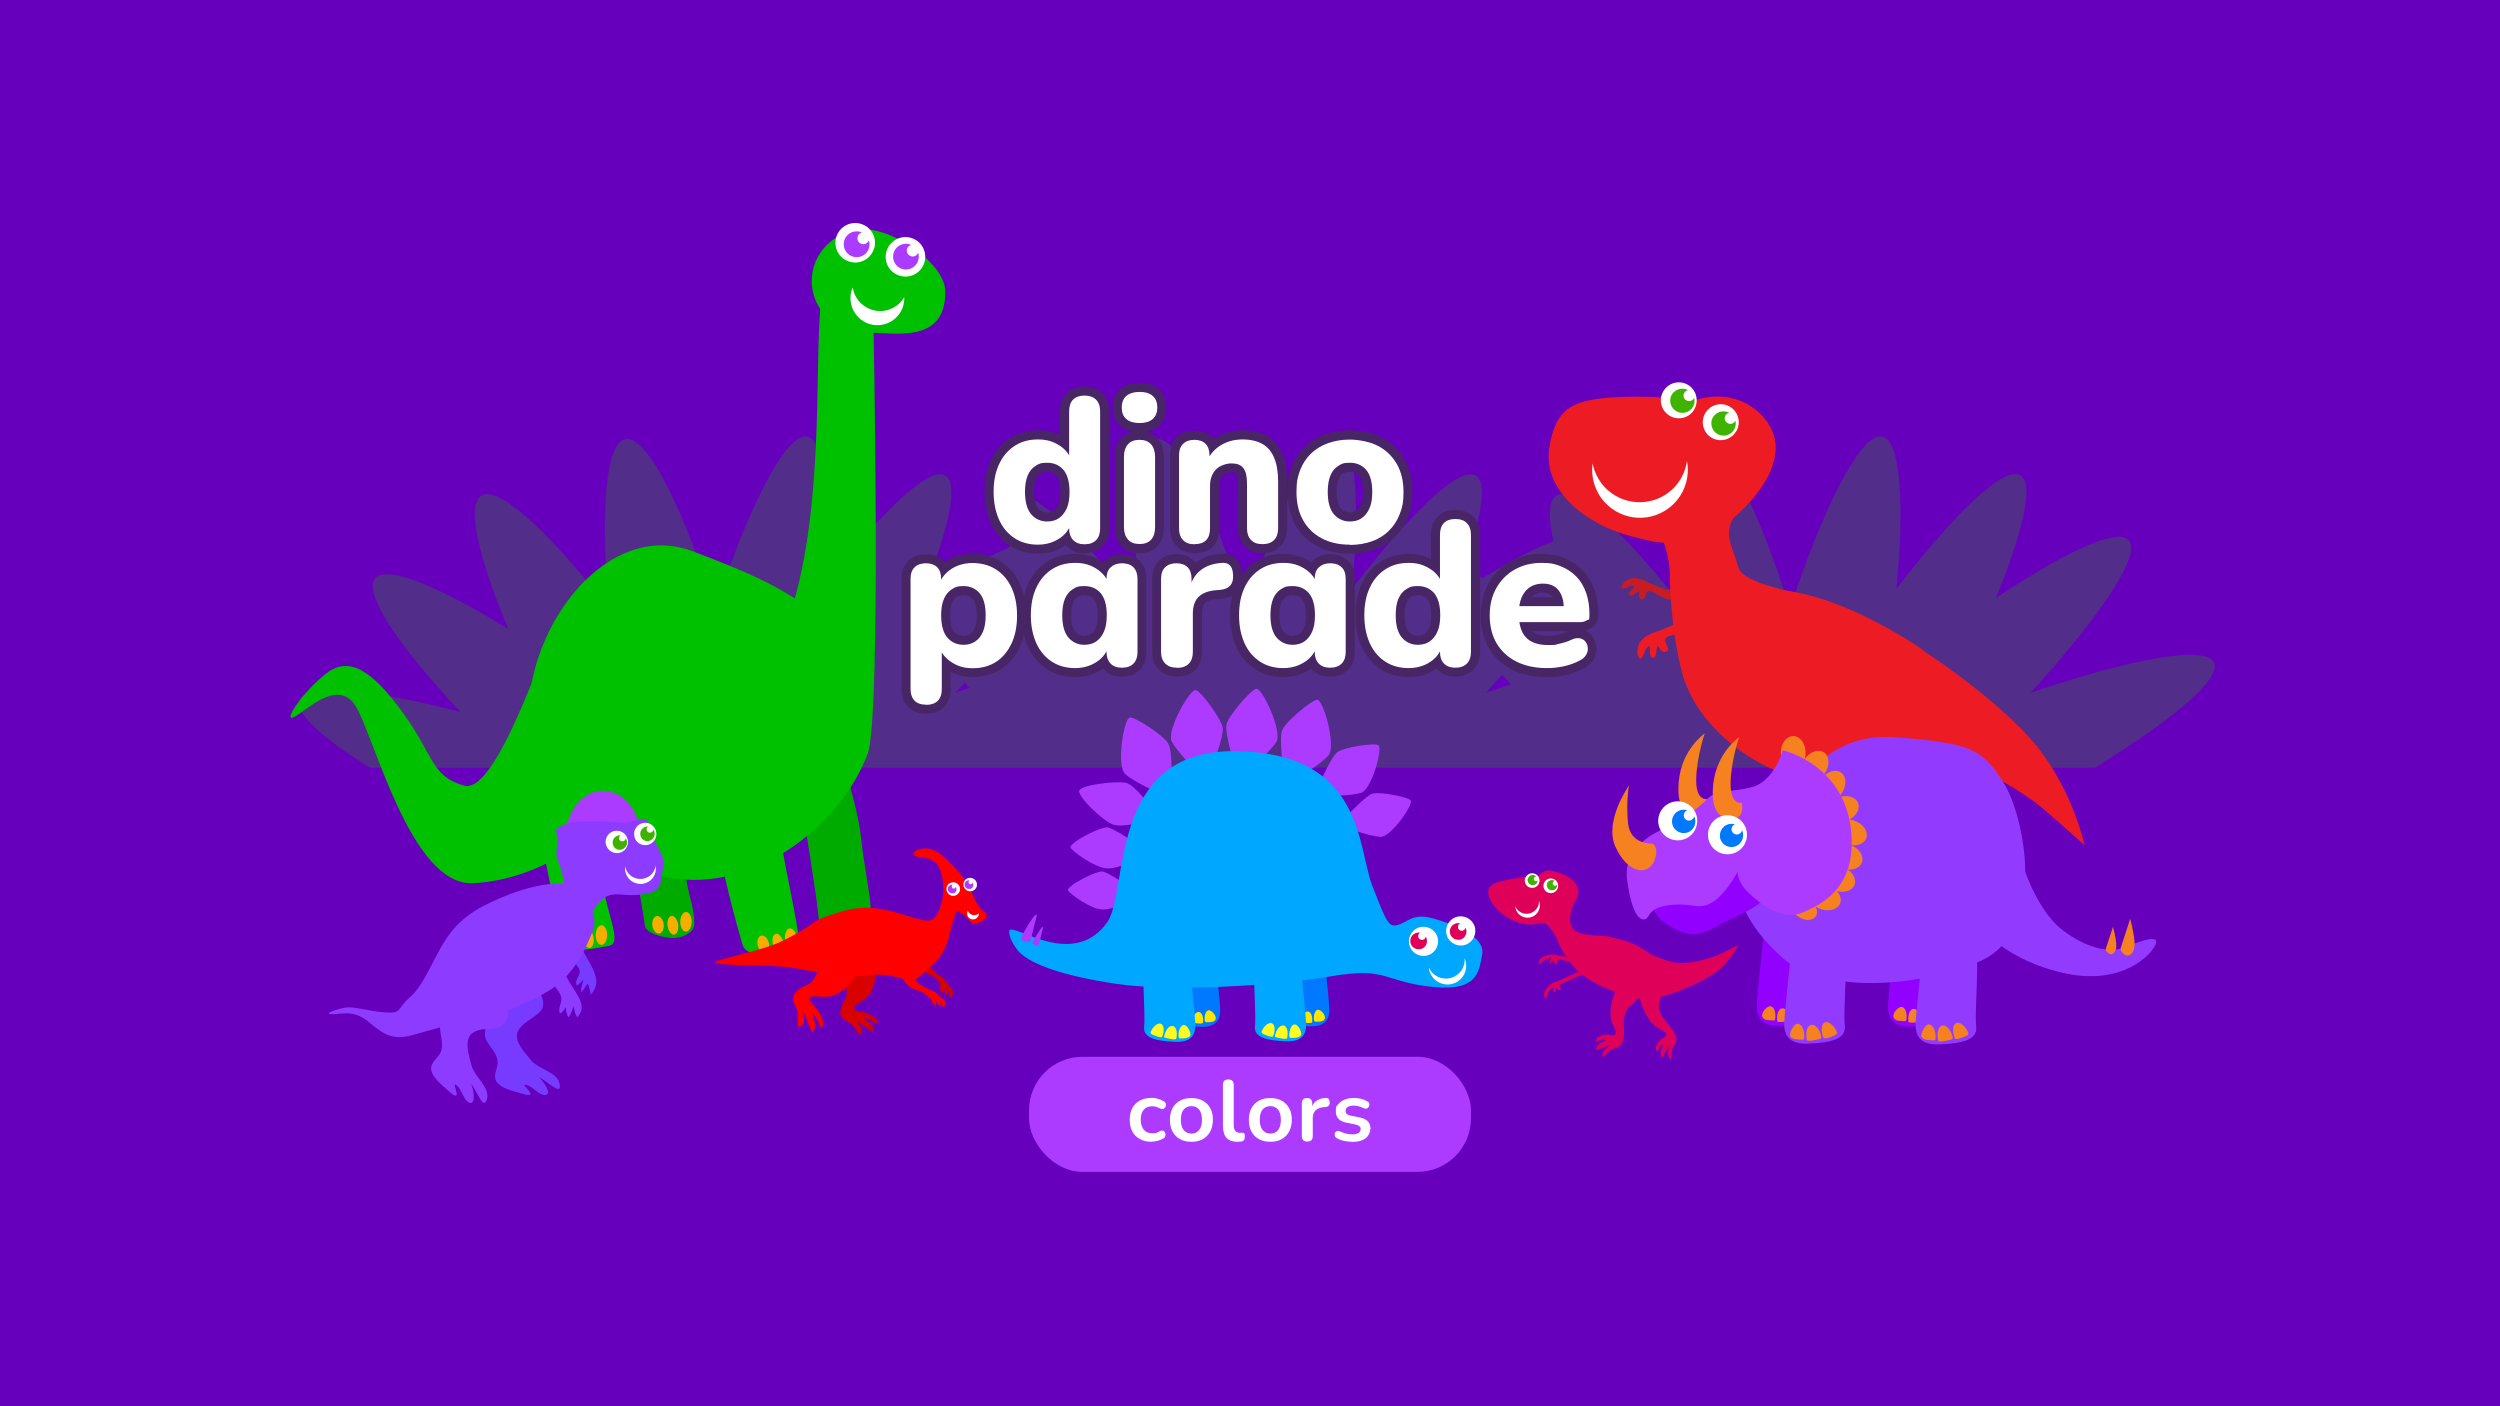 <?xml version="1.0" encoding="UTF-8"?>
<svg xmlns="http://www.w3.org/2000/svg" version="1.1" viewBox="0 0 1920 1080">
  <defs>
    <style>
      .cls-1 {
        fill: #3fb200;
      }

      .cls-2 {
        fill: #d800ff;
      }

      .cls-3 {
        fill: #c71c24;
      }

      .cls-4 {
        fill: #f58120;
      }

      .cls-5 {
        fill-rule: evenodd;
      }

      .cls-5, .cls-6 {
        fill: #fff;
      }

      .cls-7 {
        fill: #ac3bff;
      }

      .cls-8 {
        fill: #d90000;
      }

      .cls-9 {
        fill: #6600bd;
      }

      .cls-10 {
        fill: #f5ad00;
      }

      .cls-11 {
        isolation: isolate;
      }

      .cls-12 {
        fill: #482665;
      }

      .cls-13 {
        fill: #ed1c24;
      }

      .cls-14 {
        fill: #9200ff;
      }

      .cls-15 {
        fill: #00a7ff;
      }

      .cls-16 {
        fill: #fffc21;
      }

      .cls-17 {
        fill: #0079ff;
      }

      .cls-18 {
        fill: #773bff;
      }

      .cls-19 {
        fill: #923bff;
      }

      .cls-20 {
        fill: red;
      }

      .cls-21 {
        fill: #00c100;
      }

      .cls-22 {
        fill: #522d89;
      }

      .cls-23 {
        fill: #8c3bff;
      }

      .cls-24 {
        fill: #3fb300;
      }

      .cls-25 {
        fill: #fde700;
      }

      .cls-26 {
        fill: #ab3bff;
      }

      .cls-27 {
        fill: #00ab00;
      }

      .cls-28 {
        fill: #df0059;
      }
    </style>
  </defs>
  <!-- Generator: Adobe Illustrator 28.6.0, SVG Export Plug-In . SVG Version: 1.2.0 Build 709)  -->
  <g>
    <g id="Layer_1">
      <g id="bg">
        <rect class="cls-9" width="1920" height="1080"/>
      </g>
      <g id="Layer_1-2" data-name="Layer_1">
        <path class="cls-22" d="M284.4,589.6h1324.3c56.1-34.3,97.9-67.6,91.7-80.7-6.8-14.5-70-1-140.9,23.1,49.7-54.4,86.4-105.8,75.1-117.3-9.6-9.8-52.1,11.4-101.8,44.7,20.1-49,30.2-88.6,18.5-94.5-13.7-7-53.8,33.8-94.8,87.3,5.9-62.6,3.8-114.6-11.2-117-17.3-2.8-47,60.2-70.6,132.3-22.5-71.7-51.5-134.4-69.1-130.3-16.1,3.7-18.5,62.6-12.3,130.1-41.7-53.6-83.6-95.1-97.9-86.8-6.3,3.6-6.5,16.6-2.3,35.3-14.1,4.9-33,15-54.4,28.2-6.8-2.1-12.5-3.1-16.8-2.9,15.1-40.2,21.4-70.9,11.2-76.1-13.7-7-53.8,33.8-94.8,87.3,5.9-62.6,3.8-114.6-11.2-117-17.3-2.8-47,60.2-70.6,132.3-22.5-71.7-51.5-134.4-69.1-130.3-16.1,3.7-18.5,62.6-12.3,130.1-41.7-53.6-83.6-95.1-98-86.8-6.8,3.9-6.5,18.5-1.4,39.4-13.5,5.9-30.1,15.1-48.3,26.5-4.9-1.8-9.4-3.2-13.4-4.2,15.4-40.8,22-72,11.7-77.3-13.7-7-53.8,33.8-94.8,87.3,5.9-62.6,3.8-114.6-11.2-117-17.3-2.8-47,60.2-70.6,132.3-22.5-71.7-51.5-134.4-69.1-130.3-16.1,3.7-18.5,62.6-12.3,130.1-41.6-53.6-83.6-95.1-97.9-86.8-12.5,7.2-1.1,50.8,20.7,102.6-49.5-30.6-92.4-49.8-102.2-39.3-10.7,11.5,20.9,55.7,65.4,102.9-63-16.3-117.1-23.3-123.5-9.8-4.9,10.2,18.3,30.4,54.2,52.8h0ZM1204.3,453c3.4,9.5,7.3,19.5,11.7,30-7.8-4.9-15.5-9.4-22.9-13.6,4.2-5.8,7.9-11.2,11.2-16.4h0ZM1153.7,518c2.1,2.5,4.3,5.1,6.6,7.7-6.3,2-12.7,4.1-19.1,6.3,4.3-4.7,8.4-9.3,12.5-13.9ZM790,463.6c2.4,6.3,5,12.7,7.8,19.4-5.1-3.2-10.2-6.2-15.2-9.1,2.6-3.5,5.1-6.9,7.4-10.2h0ZM740.8,524.3c1.2,1.4,2.4,2.8,3.6,4.1-3.5,1.1-7,2.3-10.5,3.5,2.3-2.6,4.6-5.1,6.9-7.6h0Z"/>
        <path class="cls-3" d="M1280.7,453.2c-4.6-1.6-9.3-3.4-13.7-5.4-3.5-1.8-6.6-3.3-10.5-3.8-3.1-.1-5.6.4-8,2.3-2.3,1.8-2.9,2.9-3.2,5.5,3.3,1.2,6.8-3.4,10.1-1.5-.6,1.7-5.2,4-4,6.5,1.1,2.7,6.2-2.7,7.7-3.2.3,2.3-1.8,5,1.3,6.7,2.5,1.3,3.1-2.8,4-4.6,1.4-2.7,3.1-1.9,5.5-.7s4.4,2.4,6.7,3.6c2.3,1.2,7.9,3.7,9.8,0,1.4-2.7-2.8-7-5.4-5.9"/>
        <path class="cls-3" d="M1404.6,522.2c-7.9,3.6-27.2,14.9-33.8,45.9-6.6,31,6,41.9,10.9,49.5,4.9,7.6,9.3,12.5,4.3,16-5,3.4-17.5-3.9-33.2-1.8-15.7,2.2-16.5,5.6-17.7,10.1-1.1,4.1,7.5-2.1,18.7-1.4s8.5,1.6,4.6,3.4c-3.9,1.8-12.7,1.4-17.4,7.1-6,7.2-7.1,10.4,3.6,7.5,12.3-3.3,29.9-5.2,30.6-5.6.7-.4-13.5,6.3-15.6,8.2-3.9,3.6-5.1,11-3,12.6,2.1,1.5,11.6-6.2,19.4-10.4,7.7-4.3,21.8-2.3,28.3-8.1,6.6-5.8,6.5-20.7,4.7-33.2-2.1-14.7,21-38,30.9-56.2,9.8-18.2,22.2-39.9,2.9-44.6-19.2-4.8-30.2-2.6-38.1,1h0Z"/>
        <path class="cls-13" d="M1450.4,580.8c-17.2,26.9-65.4,26.9-107.7-.1-42.3-27-62.7-70.7-45.6-97.6,45.3-71.1,158.3,2.2,174.2,12.3,42.3,27-3.7,58.5-20.9,85.4h0Z"/>
        <path class="cls-13" d="M1265.9,391.4s16.6,25,16.6,51.2c0,26.2,5.8,69.8,13.4,85.2,7.6,15.4,59.3,10.8,74.8-8.4,15.4-19.2,48.3-48.7,37.3-55.7-11.1-7-69.3-12.6-73.1-28.3-3.8-15.7-14.2-26.8.9-44,15.1-17.2,14.3-9.6,9.9-18.3-4.4-8.7-38.4-32.3-61.4-25.6-23,6.7-18.3,43.9-18.3,43.9h0Z"/>
        <path class="cls-13" d="M1419.9,592.4s20.4-10.2,52.7-12.6c33.1-2.5,81.8,28.7,96.3,41.1s32.1,28.3,32.1,28.3c0,0-8.7-41.2-36.8-76.2-28.1-35.1-100.8-86.1-120.8-91-20-4.8-67,3.4-51.3,54.5,15.8,51,27.6,56,27.6,56Z"/>
        <path class="cls-13" d="M1347.9,380.9c20.1-25,22-48.9.2-66.4-14.1-11.3-33.2-12.7-50.4-5.6-8.6-4.9-47.6-4.9-65-3.3-24.7,2.9-38.1,7.6-42.9,38.7-4.8,31,26.2,57.5,61.3,67.1,35.1,9.6,29.1,3.9,39.1,1.5,14.8,5.3,39.9-10,57.7-32h0Z"/>
        <path class="cls-5" d="M1301,314.7c4-6.5,2-15-4.4-19-6.5-4-15-2-19,4.5-4,6.5-2,15,4.5,19,6.5,4,15,2,19-4.5h0Z"/>
        <path class="cls-24" d="M1282.7,306.6c.7-5.1,5.4-8.7,10.6-8,1.2.2,2.2.5,3.2,1-1.8.3-3.2,1.8-3.5,3.6-.3,2.4,1.3,4.5,3.7,4.8,1.9.3,3.7-.8,4.5-2.4.2,1.1.3,2.2.2,3.4-.7,5.1-5.4,8.7-10.6,8-5.1-.7-8.7-5.4-8-10.6h0Z"/>
        <path class="cls-5" d="M1333.3,331.5c4-6.5,2-15-4.5-19-6.5-4-15-2-19,4.5-4,6.5-2,15,4.4,19,6.5,4,15,2,19-4.5h0Z"/>
        <path class="cls-24" d="M1314.3,324c.7-5.1,5.4-8.7,10.6-8,1.2.1,2.2.5,3.2,1-1.8.3-3.2,1.8-3.5,3.6-.3,2.4,1.3,4.5,3.7,4.9,1.9.3,3.7-.8,4.5-2.4.3,1.1.3,2.3.2,3.4-.7,5.1-5.4,8.7-10.6,8-5.1-.7-8.7-5.4-8-10.6h0Z"/>
        <path class="cls-6" d="M1223.1,355.9c-1.4,10.4,1.6,21.3,9.2,29.7,13.6,15,36.8,16.2,51.9,2.5,9.8-8.9,13.7-22,11.4-34.1-1.1,8.2-5.1,16.2-11.7,22.2-15,13.6-38.2,12.5-51.9-2.5-4.7-5.2-7.6-11.4-8.9-17.8h0Z"/>
        <path class="cls-13" d="M1411.3,533.1c-3.9,7.8-11.8,28.7,2.6,57,14.4,28.3,31,28.8,39.7,31.6,8.6,2.8,15.1,3.9,13.4,9.7-1.7,5.8-16.1,8-26.9,19.5-10.8,11.6-9.3,14.7-7.4,19,1.7,3.8,4.5-6.3,13.6-12.8,9.1-6.5,7.6-4.1,5.7-.2-1.9,3.9-8.9,9.1-9.1,16.5-.1,9.3,1,12.5,7.5,3.6,7.4-10.3,20-22.8,20.3-23.6.3-.8-6.5,13.5-6.9,16.2-.8,5.3,3,11.8,5.6,11.6,2.6-.2,5.2-12.1,8.5-20.3s15.5-15.5,16.9-24.1c1.4-8.7-7.9-20.2-17.3-28.8-10.9-10.1-7.5-42.7-11.3-63.1-3.8-20.3-7.9-44.9-25.8-36.5-17.9,8.4-25.1,17-29,24.7h0Z"/>
        <path class="cls-13" d="M1291.1,477.1c-5.3,2.6-10.8,5-16.3,7.1-4.5,1.5-8.5,2.8-12.3,5.7-2.8,2.6-4.4,5.1-4.8,8.8-.5,3.5,0,5,1.9,7.4,3.8-1.8,2.9-8.8,7.3-9.9.9,1.9-1,7.8,2.2,9,3.2,1.4,3-7.7,3.8-9.3,2.2,1.8,2.8,5.8,6.8,4.7,3.2-1.1.2-5.1-.5-7.3-1.2-3.5,1.1-4.2,4.1-5.2,3-1,5.8-1.7,8.8-2.7,3-1,9.9-3.6,8.3-8.3-1.2-3.5-8.4-3.6-9.6-.4"/>
        <path class="cls-14" d="M1456.1,710.7s-5.7,51.9-6.1,61.2c-.3,9.3,2.9,17.2,18.6,16.5,15.8-.7,29.4-2.9,27.9-14-1.4-11.1,2.9-54.5-.7-60.5-3.6-6.1-39.8-3.2-39.8-3.2h0Z"/>
        <path class="cls-4" d="M1460.6,773.3c-2.7-.4-7.8,5.3-6.2,8.3,1.5,3.1,5.1,2.2,8.9,2.7.2,0,.8-.8.8-1.2.8-5-.8-9.4-3.5-9.8h0Z"/>
        <path class="cls-4" d="M1469.4,774.8c-2.7.4-4.3,4.7-3.7,9.8.2,1.7,7.7.3,9.3,0,.3,0,.5-.9.5-1.3-.7-5-3.4-8.8-6.1-8.4h0Z"/>
        <path class="cls-4" d="M1478.6,773.9c-2.6.9-3.4,5.4-1.8,10.2,0,0,0,0,0,.1.8.7,4.6,0,8.2-1.4,1.1-.5,1.3-1.4,1.2-1.8-1.6-4.8-5-8-7.6-7.2Z"/>
        <path class="cls-14" d="M1355.3,710.2s-5.7,51.9-6.1,61.2c-.3,9.3,2.9,17.2,18.6,16.5,15.8-.7,29.4-2.9,27.9-14-1.4-11.1,2.9-54.5-.7-60.5-3.6-6.1-39.8-3.2-39.8-3.2h0Z"/>
        <path class="cls-4" d="M1359.8,772.8c-2.7-.4-7.8,5.3-6.2,8.3,1.5,3.1,5.1,2.2,8.9,2.7.2,0,.8-.8.8-1.2.8-5-.8-9.4-3.5-9.8h0Z"/>
        <path class="cls-4" d="M1368.6,774.4c-2.7.4-4.3,4.7-3.7,9.7.2,1.7,7.7.3,9.3,0,.3,0,.5-.9.5-1.3-.7-5-3.4-8.8-6.1-8.4h0Z"/>
        <path class="cls-4" d="M1377.8,773.5c-2.6.8-3.4,5.4-1.8,10.2,0,0,0,0,0,.1.8.8,4.6,0,8.2-1.4,1.1-.5,1.3-1.4,1.2-1.8-1.6-4.8-4.9-8-7.6-7.2h0Z"/>
        <path class="cls-19" d="M1373.7,618.6s21.3-57,81.5-52.4c60.2,4.5,67.3,9.7,83.5,34.9,16.2,25.2,34.9,115.8-19.7,137.8-54.7,22-122,22-150.4-3.6-28.5-25.5-34.6-47.6-35.9-64.4-1.3-16.8,41.1-52.4,41.1-52.4h0Z"/>
        <path class="cls-4" d="M1309.2,563.3s-17.4,11.8-19.9,36.5c-2.4,24.8,9.3,24.8,9.3,24.8,0,0,9.3,2.8,11.8-2,2.4-4.9.8-8.9.8-8.9,0,0-8.9,2-8.5-15.4s6.5-34.9,6.5-34.9h0Z"/>
        <path class="cls-14" d="M1269,690.7s-1.6,12.2,12.2,19.9c13.8,7.7,19.9,10.2,37.3.8,17.4-9.3,38.1-16.6,38.6-26.4.4-9.7,18.3-32.5-8.9-33.3-27.2-.8-58.8,17.8-70.2,25.6-11.4,7.7-8.9,13.4-8.9,13.4h0Z"/>
        <path class="cls-4" d="M1424.4,630.3c-1.4-.5-2.8-.8-4.1-.9,5.5-2.9,8.5-8.3,6.7-12.7-1.9-4.9-8.8-6.7-15.4-4.1-.1,0-.2,0-.3.1,1.1-.9,2.2-2.1,3.1-3.4,4-5.8,3.8-13-.5-16-4.3-3-11.1-.7-15.1,5.2-.2.3-.3.5-.5.8-.3-.4-.7-.8-1.1-1.2,1.5-1.1,3-2.5,4.2-4.2,4.1-5.8,3.8-13-.5-16-4.2-2.9-10.9-.7-14.9,4.9.4-1.5.7-3,.7-4.7,0-7.1-4.2-12.8-9.5-12.8s-9.5,5.8-9.5,12.8,4.2,12.9,9.5,12.9,1,0,1.4-.2c7.9,8.8,19.3,23.6,19.9,35.8.8,18.7,12.6,19.1-2,34.1-14.6,15-22.7,29.6-21.1,29.2.5-.1,1.4,1,2.5,2.6-.2.2-.4.5-.6.8-2.1,3.6.2,8.7,5.1,11.5,4.8,2.8,10.4,2.1,12.4-1.4,1.2-2.2.9-4.9-.7-7.3,1.2.8,2.5,1.5,3.9,2,6.7,2.4,13.5.4,15.3-4.5,1.1-3,0-6.4-2.4-9.1,6,1.4,11.8-.6,13.4-5.1,1.5-4-.9-8.7-5.3-11.6,5.1.5,9.6-1.6,11-5.5,1.8-4.9-2.2-10.9-8.8-13.3,0,0,0,0-.1,0,5.6.9,10.7-1.2,12.2-5.3,1.8-4.9-2.2-10.9-8.8-13.3h0Z"/>
        <path class="cls-7" d="M1369.2,576.3s-6.9,24.3-24.3,28.4c-17.4,4.1-26.4,1.6-33.7,8.9-7.3,7.3-22.7,19.1-30.8,21.9-8.1,2.8-34.1,15-30.8,39.8,3.2,24.8,8.9,31.6,13.4,30.8,4.5-.8,1.6-8.9,19.5-11,17.9-2,21.1,4.1,31.7-1.6,10.6-5.7,20.3-23.9,20.3-23.9,0,0-.8,7.3,8.5,16.2,9.3,8.9,26,21.5,41.4,15,15.4-6.5,38.2-18.4,37.7-54.8-.8-58-52.8-69.8-52.8-69.8h0Z"/>
        <path class="cls-4" d="M1251.2,603.1s-19.5,27.2-10.6,47.1c8.9,19.9,23.9,22.7,29.2,12.2,5.3-10.5-.4-14.6-.4-14.6,0,0-17.4,1.6-19.1-15.8-1.6-17.4.8-28.8.8-28.8h0Z"/>
        <path class="cls-4" d="M1335.6,566.2s-17.4,11.8-19.9,36.5c-2.4,24.8,9.3,24.8,9.3,24.8,0,0,9.3,2.8,11.8-2,2.4-4.9.8-8.9.8-8.9,0,0-8.9,2-8.5-15.4.4-17.4,6.5-34.9,6.5-34.9h0Z"/>
        <path class="cls-5" d="M1302.6,635.5c2.8-7.8-1.2-16.4-9-19.2-7.8-2.8-16.4,1.2-19.2,9-2.8,7.8,1.2,16.4,9,19.2,7.8,2.8,16.4-1.2,19.2-9h0Z"/>
        <path class="cls-17" d="M1284.1,631.5c-.3-5,3.4-9.3,8.4-9.6,1.1,0,2.2,0,3.2.4-1.6.7-2.7,2.3-2.6,4.1.2,2.3,2.1,4,4.4,3.8,1.8-.1,3.3-1.5,3.7-3.2.5,1,.7,2.1.8,3.2.4,5-3.4,9.3-8.3,9.6-4.9.3-9.3-3.4-9.6-8.4h0Z"/>
        <path class="cls-5" d="M1340.8,646.2c2.8-7.8-1.2-16.4-9-19.2-7.8-2.8-16.4,1.2-19.2,9-2.8,7.8,1.2,16.4,9,19.2,7.8,2.8,16.4-1.2,19.2-9h0Z"/>
        <path class="cls-17" d="M1320.9,642.3c-.3-5,3.4-9.3,8.3-9.6,1.1,0,2.2,0,3.2.3-1.6.7-2.7,2.3-2.6,4.1.2,2.3,2.2,4,4.4,3.8,1.8-.1,3.3-1.5,3.7-3.2.5,1,.8,2.1.8,3.2.3,5-3.4,9.3-8.3,9.6-5,.4-9.3-3.4-9.6-8.4h0Z"/>
        <path class="cls-19" d="M1553,662.9s10.7,35.5,30.4,50.9c19.7,15.4,36.9,17.2,45.1,14.7,8.2-2.5,31.5-13.3,26.9-2.9-3.6,8.1-25.4,30.8-68.1,22.2-35.2-7.1-63.4-26.9-69.9-43.3-6.4-16.5,33.7-40.8,35.5-41.6h0Z"/>
        <path class="cls-19" d="M1376.4,723.8s-5.7,51.9-6.1,61.2,2.9,17.2,18.6,16.5c15.8-.7,29.4-2.9,27.9-14-1.4-11.1,2.9-54.5-.7-60.5-3.6-6.1-39.8-3.2-39.8-3.2h0Z"/>
        <path class="cls-4" d="M1636,705.7s2.6,8.9,3.3,17.5c.7,8.6-4,12.5-7.8,9.8-3.8-2.7-2.7-5.2-2.7-5.2l7.2-22.2h0Z"/>
        <path class="cls-4" d="M1622.8,711.8s2,6.7,2.5,13.1c.5,6.5-3,9.3-5.9,7.3s-2-3.9-2-3.9l5.4-16.6h0Z"/>
        <path class="cls-4" d="M1380.7,786.2c-3.1-.2-6.8,7.5-5.8,9.5,1.2,2.7,5.5,2.7,10,2.8.2,0,.8-.9.8-1.4.4-5.8-1.9-10.7-5-10.8Z"/>
        <path class="cls-4" d="M1390.9,787.1c-3.1.7-4.5,5.8-3.2,11.5.4,1.9,8.8-.4,10.7-.9.4-.1.5-1.1.4-1.6-1.3-5.7-4.8-9.7-7.8-9h0Z"/>
        <path class="cls-4" d="M1401.6,785.2c-2.9,1.2-3.4,6.5-1.1,11.9,0,0,0,0,0,.1.9.8,5.2-.3,9.2-2.4,1.2-.6,1.3-1.7,1.1-2.1-2.3-5.3-6.4-8.7-9.3-7.5h0Z"/>
        <path class="cls-19" d="M1477.3,724.3s-5.7,51.9-6.1,61.3c-.4,9.3,2.9,17.2,18.6,16.5s29.4-2.9,27.9-14c-1.4-11.1,2.9-54.5-.7-60.5-3.6-6.1-39.8-3.2-39.8-3.2h0Z"/>
        <path class="cls-4" d="M1481.5,786.7c-3.1-.2-6.8,7.5-5.8,9.5,1.2,2.7,5.5,2.7,10,2.8.2,0,.8-.9.8-1.4.4-5.8-1.9-10.7-5-10.8h0Z"/>
        <path class="cls-4" d="M1491.7,787.6c-3.1.7-4.5,5.8-3.2,11.5.4,1.9,8.8-.4,10.7-.9.4-.1.5-1.1.4-1.6-1.3-5.7-4.8-9.7-7.8-9h0Z"/>
        <path class="cls-4" d="M1502.5,785.7c-2.9,1.2-3.4,6.5-1.1,11.9,0,0,0,0,0,.1.9.8,5.2-.3,9.2-2.4,1.2-.6,1.3-1.7,1.1-2.1-2.3-5.3-6.5-8.7-9.3-7.5h0Z"/>
        <path class="cls-27" d="M622.9,527.2c10.8,14.2,34.8,82.2,38.5,116.9,3.7,34.8,12.7,63.2,3.3,70.3-9.4,7.1-22,7.3-29.8,2.1s-5-9.9-9.2-34.9c-4.1-24.9-9.9-82-29-112.1-19.2-30.2-14.9-29.1-5.3-39.8,9.6-10.7,20.7-16.8,31.5-2.5h0Z"/>
        <path class="cls-10" d="M658.7,707c.4,4.2,2.7,7.4,5.1,7.1,2.4-.2,4-3.8,3.7-8-.4-4.2-2.7-7.4-5.1-7.1-2.4.2-4.1,3.8-3.7,8h0Z"/>
        <path class="cls-10" d="M657.3,709.2c1,3.9,0,7.5-2.2,8-2.2.5-4.8-2.2-5.8-6-1-3.9,0-7.5,2.2-8s4.8,2.2,5.7,6Z"/>
        <path class="cls-10" d="M646.3,710c.9,3.7-.2,7.1-2.6,7.7-2.3.6-5-1.9-5.9-5.5-.9-3.7.2-7.1,2.6-7.7,2.3-.6,5,1.9,5.9,5.5h0Z"/>
        <path class="cls-27" d="M529.1,686c2.1,7,6.3,23.8,2.8,28s-10.1,7-17.1,6.3-18.9-3.5-19.6-9.8-7-42-9.8-58.1c-2.8-16.1,1.4-35.3,16.1-36.7,14.7-1.4,18.2,2.8,18.9,10.2.7,7.3,6.7,53.2,8.8,60.2h0Z"/>
        <path class="cls-10" d="M522.4,707.9c0,4.2,1.9,7.6,4.3,7.6s4.4-3.3,4.5-7.5c0-4.2-1.9-7.6-4.3-7.6-2.4,0-4.4,3.3-4.5,7.5h0Z"/>
        <path class="cls-10" d="M520.8,710c.6,4-.8,7.5-3,7.8-2.2.3-4.5-2.7-5.1-6.6s.8-7.5,3-7.8c2.2-.3,4.5,2.7,5.1,6.6Z"/>
        <path class="cls-10" d="M509.7,709.6c.5,3.7-1,7-3.4,7.4-2.4.3-4.8-2.4-5.3-6.1-.5-3.7,1-7,3.4-7.4,2.4-.3,4.8,2.4,5.3,6.1Z"/>
        <path class="cls-21" d="M405.9,549.2c0,69.5,56.4,125.9,125.9,125.9s125.9-56.4,125.9-125.9-40.5-94-125.9-125.9c-65.1-24.3-125.9,56.4-125.9,125.9h0Z"/>
        <path class="cls-21" d="M670.7,242.4s6.4,307.3-4.3,336.4c-20.3,55-90.4,112.1-161.3,93.3s4.3-78.9,62.2-133.1,59.6-176.1,61-259.3c1.5-83.2,7-74.2,21.4-68.4,14.5,5.8,21,31.1,21,31.1h0Z"/>
        <path class="cls-21" d="M726,224.2c0,40.3-39.1,31.2-61.7,31.2s-40.9-17.7-40.9-39.6,18.3-39.6,40.9-39.6,61.7,26.2,61.7,48h0Z"/>
        <path class="cls-21" d="M423.3,488.6c-3-.8-41.2,121.6-66.7,114.8-25.5-6.9-23.5-23.5-47.1-55.9-23.5-32.4-41.2-44.1-58.8-30.4s-33.7,37.3-25.3,33.8c8.4-3.6,32.9-30.1,47.1-9.6,14.2,20.6,42.2,139.6,91,137,48.7-2.6,96.8-33.3,110.5-68.3,13.7-35,41.8-77.5,7.9-102.3-34-24.9-57.2-18.6-58.5-19h0Z"/>
        <path class="cls-21" d="M611.7,598.2c-3.5,21.7-11.9,43.4-10.8,53.2,1,9.8,12.6,61.9,12.2,68.2-.3,6.3-2.1,10.8-10.2,13-8,2.1-29.7,2.8-32.5-6.7s-23.8-81.2-20.7-107.4c3.2-26.2,5.6-79.8,12.6-87.8s31.8-4.7,36.7-2.8c13.7,5.2,16.1,48.6,12.6,70.3h0Z"/>
        <path class="cls-10" d="M602.9,721c.4,4.2,2.7,7.3,5.2,7.1,2.4-.2,4-3.8,3.6-8-.4-4.2-2.7-7.3-5.2-7.1-2.4.2-4,3.8-3.6,8h0Z"/>
        <path class="cls-10" d="M601.5,723.2c1,3.9,0,7.5-2.1,8.1s-4.8-2.1-5.8-6c-1-3.9,0-7.5,2.1-8.1s4.8,2.1,5.8,6h0Z"/>
        <path class="cls-10" d="M590.5,724.1c1,3.6-.2,7.1-2.5,7.7-2.3.6-5-1.8-6-5.5-1-3.6.2-7.1,2.5-7.7,2.3-.6,5,1.8,6,5.5Z"/>
        <path class="cls-21" d="M463.2,659.3c-3.9,8.1-2,14.4,2.3,32.4,4.2,18,10.8,33,2.3,34.7s-26.5,4.9-32.4,2c-5.9-2.9-6.9-14.1-10.8-38.2s-19-82.1-14.7-113.8,27.5-69.3,53-60.2c25.5,9.2,48.1,44.1.3,143.2Z"/>
        <path class="cls-10" d="M457.5,718.1c0,4.2,1.9,7.6,4.3,7.6s4.4-3.3,4.5-7.5c0-4.2-1.9-7.6-4.3-7.6-2.4,0-4.4,3.3-4.5,7.5h0Z"/>
        <path class="cls-10" d="M455.9,720.2c.6,4-.8,7.5-3,7.8s-4.5-2.7-5.1-6.6.8-7.5,3-7.8c2.2-.3,4.5,2.7,5.1,6.6Z"/>
        <path class="cls-10" d="M444.8,719.8c.5,3.7-1,7-3.4,7.4-2.4.3-4.8-2.4-5.3-6.1-.5-3.7,1-7,3.4-7.4,2.4-.3,4.8,2.4,5.3,6.1Z"/>
        <path class="cls-5" d="M671.1,191.6c2.9-7.9-1.2-16.6-9.1-19.4-7.9-2.9-16.6,1.2-19.5,9.1-2.8,7.9,1.2,16.6,9.1,19.4,7.9,2.9,16.6-1.2,19.4-9.1h0Z"/>
        <path class="cls-26" d="M657.4,197.5c5.5.3,10.2-3.9,10.4-9.4,0-1.2-.1-2.4-.5-3.5-.7,1.8-2.5,3-4.5,2.9-2.5-.1-4.4-2.2-4.3-4.8.1-2,1.5-3.7,3.4-4.2-1.1-.5-2.3-.8-3.5-.8-5.5-.3-10.2,3.9-10.4,9.4-.3,5.5,3.9,10.1,9.4,10.4h0Z"/>
        <path class="cls-5" d="M709.7,202.4c2.8-7.9-1.2-16.6-9.1-19.4-7.9-2.9-16.6,1.2-19.5,9.1-2.9,7.9,1.2,16.6,9.1,19.4,7.9,2.9,16.6-1.2,19.5-9.1h0Z"/>
        <path class="cls-5" d="M654.4,222c.2-.4.4-.9.5-1.3,1.1,7.5,6.2,14.1,13.8,16.9,9.9,3.6,20.7-.6,25.8-9.4.1,2.6-.3,5.3-1.2,7.9-3.9,10.7-15.8,16.3-26.5,12.4-10.7-3.9-16.3-15.8-12.4-26.5h0Z"/>
        <path class="cls-26" d="M695.1,207c5.5.3,10.2-3.8,10.5-9.3,0-1.2,0-2.4-.4-3.6-.7,1.8-2.5,3-4.5,2.9-2.5-.2-4.4-2.3-4.3-4.8.1-2,1.6-3.7,3.5-4.1-1.1-.5-2.3-.8-3.5-.9-5.5-.3-10.2,3.8-10.5,9.3-.3,5.5,3.8,10.2,9.3,10.5h0Z"/>
        <path class="cls-2" d="M610.3,431c-.3-.2-.5-.4-.8-.7l1,.9c0,0-.2-.1-.2-.2Z"/>
        <path class="cls-28" d="M1203.8,735c-2.4-.3-4.8-.7-7.1-1.2-1.9-.5-3.5-.9-5.5-.8-1.5.3-7.1,1-8.8,4.4-.7,1.3-.8,2-.7,3.3,1.7.2,4.6-5.5,9.8-4.6-.1.9-2.3,2.5-1.5,3.6.8,1.2,2.7-2,3.4-2.3.4,1.1-.3,2.6,1.3,3.1,1.3.3,1.2-1.7,1.5-2.6.4-1.5,1.3-1.2,2.6-.9s2.4.7,3.6,1.1c1.2.3,4.2,1,4.7-1,.4-1.5-2.1-3.1-3.2-2.3"/>
        <path class="cls-28" d="M1214,745.5c-2.2,1-15.5,7.2-17.7,8-1.8.5-3.5,1-5.1,2.2-1.2,1-5.5,4.5-5.3,8.3.1,1.4.4,2.2,1.1,3.2,1.6-.7,1-7.1,6-9,.3.8-.7,3.4.6,3.9,1.3.6,1.3-3.1,1.7-3.8.9.8,1,2.4,2.7,2,1.3-.4.2-2.1,0-3-.4-1.4.5-1.7,1.7-2.1,1.2-.4,13.4-6,14.6-6.3s4.1-1.3,3.5-3.3c-.4-1.4-3.4-1.6-3.9-.3"/>
        <path class="cls-28" d="M1278.4,759.4c-4.7,12.4-20.6,8.9-40,1.6s-36.2-19.2-31.5-31.6c4.7-12.4,25.3-13,44.8-5.6,19.4,7.3,31.4,23.3,26.8,35.7Z"/>
        <path class="cls-28" d="M1181.8,704.5s10.2,7.2,14.1,17.2,11,19.5,16.2,24.3,26.3,1.7,29.3-8c3.1-9.7-.2-17.6-5.6-18.7-5.3-1-23.5-.2-27.4-5.7-3.8-5.5-3.1-10.8.2-19.7,3.2-8.9,4.1-5.8,1.1-8.6-3-2.7-19.7-6.7-27.5-.6s-.5,19.7-.5,19.7h0Z"/>
        <path class="cls-28" d="M1266.3,731.9s7,4.3,18.6,7c11.9,2.8,31.1-3.7,36.9-6.5,5.8-2.9,13-6.6,13-6.6,0,0-5,11.9-16.8,20.8-11.8,8.9-40.6,19.9-48.1,20.1s-24.2-5.2-16.2-19.6c8-14.5,12.6-15.2,12.6-15.2h0Z"/>
        <path class="cls-28" d="M1211.3,689.1c4.2-9.9-6.3-17.2-17.7-19.9-7.4-1.7-7.6,0-13.4,4.3-4.2-.4-8.7-.3-13.2.5-16.4,2.8-26.5,4.3-23.6,14.2,2.8,9.9,18.4,23.1,33.9,21.7s12.2-2.3,15.9-4.2c6.7-.2,14.5-7.8,18.2-16.6h0Z"/>
        <path class="cls-5" d="M1182,678.2c1.1-2.9-.4-6.2-3.4-7.2-2.9-1.1-6.2.5-7.2,3.4-1.1,2.9.4,6.2,3.4,7.2s6.2-.5,7.2-3.4Z"/>
        <path class="cls-24" d="M1173.7,674.2c.9-2,3.3-2.8,5.2-1.8.4.2.8.5,1.1.8-.8,0-1.5.3-1.9,1-.4.9,0,2,.8,2.4.7.3,1.6.2,2.1-.4,0,.5-.2.9-.4,1.4-.9,2-3.3,2.8-5.2,1.8-1.9-.9-2.8-3.3-1.8-5.2h0Z"/>
        <path class="cls-5" d="M1196.3,682.2c1.1-2.9-.4-6.2-3.4-7.2-2.9-1.1-6.2.5-7.2,3.4-1.1,2.9.4,6.2,3.4,7.2,2.9,1.1,6.2-.5,7.2-3.4h0Z"/>
        <path class="cls-24" d="M1188,678.9c.5-2.1,2.7-3.4,4.8-2.9.5.1.9.3,1.3.6-.8,0-1.4.6-1.6,1.4-.2,1,.3,2,1.3,2.2.8.2,1.6-.2,2-.8,0,.5,0,1,0,1.4-.5,2.1-2.7,3.4-4.8,2.9s-3.4-2.7-2.9-4.8Z"/>
        <path class="cls-6" d="M1163.7,696c.2,2.7,1.5,5.3,3.9,7,4.2,3.1,10.2,2.1,13.2-2.1,2-2.8,2.3-6.3,1.1-9.2.2,2.1-.4,4.4-1.8,6.2-3.1,4.2-9,5.2-13.2,2.1-1.5-1.1-2.5-2.5-3.2-4h0Z"/>
        <path class="cls-28" d="M1249,749.9c-2.3,1.7-8.1,6.8-11,19.3s.3,16.4,1.5,19.2c1.1,2.8,2.2,4.7.7,6.2-1.5,1.5-4.8-1-9.3.4s-4.8,2.8-5.3,4.6c-.4,1.7,2.2-1.1,5.3-1.1,3.1,0,2.3.3,1.2,1.2-1.2.8-3.6,1-5.1,3.4-1.9,3-2.3,4.3.8,2.8,3.6-1.7,8.6-3,8.8-3.2.2-.2-4,3-4.6,3.8-1.2,1.5-1.8,4.5-1.2,5.1.6.5,3.5-2.8,5.8-4.8,2.3-1.9,6.2-1.6,8.2-4.1,2-2.5,2.8-8.4,2.4-13.3-1.3-17.7,7.1-15.7,10.5-23.2,3.4-7.5,7.5-16.5,2.3-17.8-5.2-1.3-8.4,0-10.7,1.6h0Z"/>
        <path class="cls-28" d="M1259.3,755.8c-.7,2.7-1.7,9.9,3.7,21.1s10,12.2,12.5,13.7c2.5,1.5,4.3,2.2,4.2,4.3-.2,2-4,2.1-6.3,5.8-2.4,3.7-1.8,4.9-1,6.6.7,1.5.9-2.1,3.1-4s1.9-1.1,1.5.2c-.3,1.3-2,2.9-1.6,5.6.4,3.4.9,4.7,2.2,1.7,1.5-3.4,4.3-7.3,4.3-7.6,0-.3-1.1,4.6-1,5.6,0,1.9,1.4,4.5,2.1,4.6.7,0,.8-4.2,1.2-7s3.4-4.9,3.4-8c0-3.1-3.1-7.9-6.2-11.5-13.4-15.2-4.3-16.1-6.4-23.8-2.1-7.7-4.5-16.9-9-14.8-4.5,2.2-6,4.9-6.6,7.6h0Z"/>
        <path class="cls-17" d="M932,723s4.8,43.8,5.1,51.7c.3,7.9-2.4,14.5-15.7,13.9-13.3-.6-24.8-2.4-23.6-11.8,1.2-9.4-2.4-46,.6-51.1,3-5.1,33.6-2.7,33.6-2.7h0Z"/>
        <path class="cls-25" d="M928.2,775.9c2.3-.3,6.5,4.5,5.3,7-1.3,2.6-4.3,1.9-7.5,2.2-.2,0-.6-.6-.7-1-.6-4.2.7-7.9,3-8.3h0Z"/>
        <path class="cls-25" d="M920.8,777.2c2.3.3,3.7,4,3.1,8.2-.2,1.4-6.5.3-7.9,0-.3,0-.4-.8-.4-1.1.6-4.2,2.9-7.4,5.2-7.1h0Z"/>
        <path class="cls-25" d="M913,776.4c2.2.7,2.9,4.6,1.5,8.6,0,0,0,0,0,0-.6.6-3.9,0-6.9-1.2-.9-.4-1.1-1.2-1-1.5,1.3-4.1,4.2-6.8,6.4-6h0Z"/>
        <path class="cls-17" d="M1015.8,722.6s4.8,43.8,5.1,51.7c.3,7.9-2.4,14.5-15.7,13.9-13.3-.6-24.8-2.4-23.6-11.8,1.2-9.4-2.4-46,.6-51.1,3-5.1,33.6-2.7,33.6-2.7h0Z"/>
        <path class="cls-25" d="M1012.1,775.5c2.3-.3,6.5,4.5,5.3,7-1.3,2.6-4.3,1.9-7.5,2.2-.2,0-.6-.6-.7-1-.6-4.2.7-7.9,3-8.3h0Z"/>
        <path class="cls-25" d="M1004.6,776.8c2.3.3,3.7,4,3.1,8.2-.2,1.4-6.5.3-7.9,0-.3,0-.4-.8-.4-1.1.6-4.2,2.9-7.4,5.2-7.1h0Z"/>
        <path class="cls-25" d="M996.9,776c2.2.7,2.9,4.6,1.5,8.7,0,0,0,0,0,0-.6.6-3.9,0-6.9-1.2-.9-.4-1.1-1.2-1-1.5,1.3-4.1,4.2-6.8,6.4-6.1Z"/>
        <path class="cls-7" d="M876,649.9s-19.5-12.9-24.7-14.4c-5.2-1.5-31,12.2-29.1,15.5,1.8,3.3,18.8,15.5,28,15.9,9.2.4,22.5-7,22.5-7l3.3-10h0Z"/>
        <path class="cls-7" d="M870.4,682.8s-18.2-12-23-13.4c-4.8-1.4-28.8,11.3-27.1,14.4s17.5,14.4,26.1,14.7c8.6.3,20.9-6.5,20.9-6.5l3.1-9.2h0Z"/>
        <path class="cls-7" d="M884.1,620.4s-12.2-17.7-19.5-19.2c-7.4-1.5-35,1.5-35.8,6.3-.7,4.8,18.4,23.2,26.2,25.8s26.6-3,26.6-3l2.6-10h0Z"/>
        <path class="cls-7" d="M900,600.1s.4-22.9-2.6-28.8c-3-5.9-24.7-20.3-29.5-20.3s-10.7,37.2-3.7,43.5c7,6.3,24.7,14,24.7,14,0,0,9.6-8.1,11.1-8.5h0Z"/>
        <path class="cls-7" d="M931.5,587.2s8.3-21.3,7.6-27.9-16.1-27.7-20.5-29.3c-4.5-1.7-23,31.2-18.7,39.5,4.4,8.3,18.2,21.8,18.2,21.8,0,0,11.8-4.2,13.3-4.1h0Z"/>
        <path class="cls-7" d="M1014.2,600.1s8.2-18.7,12.8-22.4c4.6-3.7,27.6-7.3,31.5-5.5,3.9,1.8-5.1,34.2-13.1,36.7-8,2.5-25.3,2.2-25.3,2.2,0,0-4.8-10.2-5.8-11h0Z"/>
        <path class="cls-7" d="M1035.7,625.3s13-13.9,18.2-15.7c5.2-1.8,26.5,2.2,29.4,4.9,2.9,2.8-15.1,28.5-23,28.2-7.8-.3-22.9-5.9-22.9-5.9,0,0-1.1-10.4-1.7-11.5h0Z"/>
        <path class="cls-7" d="M985.4,589.9s-3-22.7-.8-28.9c2.2-6.2,22.2-23,26.9-23.6s15,35.8,8.7,42.8c-6.2,7-22.9,16.8-22.9,16.8,0,0-10.5-6.9-12-7.1h0Z"/>
        <path class="cls-7" d="M947.3,585s-6.6-21.9-5.4-28.4,18.2-26.3,22.8-27.6c4.6-1.3,20.5,32.9,15.5,40.8-5,8-19.9,20.3-19.9,20.3,0,0-11.5-5.2-13-5.1Z"/>
        <path class="cls-15" d="M775.4,714.2c6.2-3.5,49,29.6,74.7-5.5,17.3-23.7-.5-132.7,98.4-131.8,99,.9,93.9,73.5,105.3,103,11.4,29.5,12.8,32.5,20.2,30.3,7.5-2.2,11-9.2,26.8-4.8,15.8,4.4,40.1,13.6,37.5,27.7-2.6,14.1-3.6,29.9-43.6,24.2-33.1-4.7-30.8-14.5-72.6-7.5-41.8,7-121.4,12.3-165.4,5.7-44-6.6-68.2-16.3-75.7-26.4-7.5-10.1-5.7-15-5.7-15h0Z"/>
        <path class="cls-15" d="M998,734.1s4.8,43.8,5.1,51.7c.3,7.9-2.4,14.5-15.7,13.9-13.3-.6-24.8-2.4-23.6-11.8,1.2-9.4-2.4-46,.6-51.1,3-5.1,33.6-2.7,33.6-2.7h0Z"/>
        <path class="cls-16" d="M994.4,786.8c2.6-.2,5.7,6.3,4.9,8-1.1,2.3-4.6,2.3-8.4,2.3-.2,0-.7-.8-.7-1.2-.3-4.9,1.6-9,4.2-9.2Z"/>
        <path class="cls-16" d="M985.8,787.5c2.6.6,3.8,4.9,2.7,9.7-.4,1.6-7.5-.3-9-.7-.3,0-.4-.9-.3-1.3,1.1-4.8,4-8.2,6.6-7.6Z"/>
        <path class="cls-16" d="M976.8,785.9c2.4,1,2.8,5.5.9,10,0,0,0,0,0,.1-.8.7-4.4-.3-7.8-2-1-.5-1.1-1.4-1-1.8,1.9-4.5,5.5-7.3,7.9-6.3h0Z"/>
        <path class="cls-15" d="M912.9,734.5s4.8,43.8,5.1,51.7c.3,7.9-2.4,14.5-15.7,13.9-13.3-.6-24.8-2.4-23.6-11.8,1.2-9.4-2.4-46,.6-51.1,3-5.1,33.6-2.7,33.6-2.7h0Z"/>
        <path class="cls-16" d="M909.3,787.2c2.6-.2,5.7,6.3,4.9,8-1.1,2.3-4.6,2.3-8.4,2.3-.2,0-.7-.8-.7-1.2-.3-4.9,1.6-9,4.2-9.2h0Z"/>
        <path class="cls-16" d="M900.7,787.9c2.6.6,3.8,4.9,2.7,9.7-.4,1.6-7.5-.3-9-.7-.3,0-.4-.9-.3-1.3,1.1-4.8,4-8.2,6.6-7.6h0Z"/>
        <path class="cls-16" d="M891.6,786.3c2.4,1,2.8,5.5.9,10,0,0,0,0,0,.1-.8.7-4.4-.3-7.8-2-1-.5-1.1-1.4-1-1.8,1.9-4.5,5.5-7.3,7.9-6.3Z"/>
        <path class="cls-5" d="M1111.3,718.8c-2.1-5.8.9-12.3,6.7-14.4s12.3.9,14.4,6.7c2.1,5.8-.9,12.3-6.7,14.4-5.8,2.1-12.3-.9-14.4-6.7h0Z"/>
        <path class="cls-28" d="M1120.6,721.8c3.5-.4,6-3.6,5.6-7.1,0-.8-.3-1.5-.7-2.2-.3,1.2-1.2,2.2-2.6,2.3-1.6.2-3.1-1-3.2-2.6-.2-1.3.6-2.5,1.7-3-.8-.2-1.5-.3-2.3-.2-3.5.4-6,3.6-5.6,7.1.4,3.5,3.6,6,7.1,5.6h0Z"/>
        <path class="cls-5" d="M1082.7,726.8c-2.1-5.8.9-12.3,6.7-14.4,5.8-2.1,12.3.9,14.4,6.7,2.1,5.8-.9,12.3-6.7,14.4-5.8,2.1-12.3-.9-14.4-6.7Z"/>
        <path class="cls-28" d="M1090.7,729c3.5-.6,5.8-4,5.1-7.5-.1-.8-.4-1.5-.8-2.2-.2,1.2-1.1,2.3-2.4,2.5-1.6.3-3.1-.8-3.4-2.4-.2-1.3.4-2.5,1.5-3.1-.8-.2-1.6-.2-2.3,0-3.5.6-5.8,4-5.2,7.5.6,3.5,4,5.8,7.5,5.1Z"/>
        <path class="cls-6" d="M1124.8,735.8c1.7,3.8,1.7,8.2-.2,12.2-3.5,7.2-12.1,10.1-19.3,6.6-4.7-2.3-7.6-6.8-8-11.6,1.3,3,3.7,5.5,6.8,7.1,7.2,3.5,15.8.5,19.3-6.6,1.2-2.5,1.7-5.1,1.4-7.7h0Z"/>
        <path class="cls-7" d="M789.9,723.6c-2,0-6.6-.8-5.5-3.9,1.2-3.1,9.3-16.7,10.9-17.1,1.6-.4,1.2-.4-1.2,9-2.3,9.3-2.3,12.1-4.3,12.1h0Z"/>
        <path class="cls-7" d="M796.9,726.1c-1.3,0-4.5-.5-3.7-2.6.8-2.1,6.3-11.2,7.3-11.5s.8-.3-.8,6-1.5,8.1-2.9,8.1h0Z"/>
        <path class="cls-18" d="M444,717.5c0,16,23.4,32.3,9.6,46.4-.4-3-1.1-5.9-2.2-8.5-1.9,2.2-3,4.8-4.8,6.7-1.1-3.3,1.1-6.7,1.5-10h0c-1.5,1.9-3,3.7-5.2,4.8-2.2-5.2,4.5-8.2,1.5-13.4-2.6-5.2-8.5-7.4-10.4-14.1-1.1-3.7-1.9-10.8,1.5-13.7,3.3-3,9.3-1.5,8.5,3.3"/>
        <path class="cls-18" d="M408.3,752.4c3,5.9,8.9,10.8,8.9,18.9s-13,11.1-18.6,19.3c-5.6,7.8,4.5,17.8,9.6,24.1,5.6,6.3,19.2,8.7,21.4,16.9,3,11.9-10.6-2.5-15.5-4.1,3.7,3.7,9.6,11.8,5.2,13.5-5.6.7-10.7-8-16.7-8,.4,2.2,10.1,9.4.8,7.6-7.1-2.2-21.6-4.6-23.1-12.4-.7-4.5,1.9-7.8,1.9-12.2s-3-8.9-5.6-12.2c-2.6-4.1-4.5-5.9-4.1-10.8.4-7.1,4.1-6.3,7.8-10.8,6.7-8.2-4.5-17.1,4.8-24.1,3.7-2.6,20.8-9.3,23.4-5.2"/>
        <path class="cls-26" d="M434.9,641.8c0,19.1,12.7,34.5,28.3,34.5s28.3-15.5,28.3-34.5-12.7-34.5-28.3-34.5-28.3,15.5-28.3,34.5Z"/>
        <path class="cls-23" d="M360,778.4c-18.8-4-25.6-14.4-27-26.5-1.4-12.1,7.9-40.5,37.7-55.8,29.8-15.4,53.5-19.1,64.2-16.8,10.7,2.3,26.1,21.4,20.5,35.4s-14.9,36.3-37.7,48.4c-22.8,12.1-40,19.1-57.7,15.4h0Z"/>
        <path class="cls-23" d="M424.3,691.4c7-9.8,10.7-8.8,7.4-20.9s-5.6-10.7-3.7-20.9-5.1-11.6,3.3-15.4c8.4-3.7,12.1-3.3,27-3.3s20.9,1.9,27,0,13.5-3.7,12.1,2.3,15.4,24.2,12.1,33c-3.3,8.8,1.4,16.8-12.6,20s-20.5-.9-28.9,1.4c-8.4,2.3-13.5,14-17.7,20.9-4.2,7-27.9,9.3-28.9-1.9s2.8-15.4,2.8-15.4h0Z"/>
        <path class="cls-23" d="M342.8,722.1c-7.9,8.4-15.8,33-27.5,43.3-11.6,10.2-6,13-19.5,12.1-13.5-.9-23.7-4.7-30.2-3.7-6.5.9-18.6,5.1-10.2,5.1s16.3-3.7,28.4,6.5c12.1,10.2,19.1,14,35.8,8.8,16.8-5.1,42.4-10.7,65.1-20.9,22.8-10.2.5-36.8-10.7-43.3-11.2-6.5-31.2-7.9-31.2-7.9h0Z"/>
        <path class="cls-23" d="M389.1,762.4c.1,6.6,3.4,13.6-.1,20.9-4.8,10-16.5,4.4-25.1,9.4-8.4,4.6-3.7,18-1.7,25.9,2.3,8.1,13.5,16.1,12,24.5-2.5,12-8.5-6.9-12.2-10.4,1.7,5,3.6,14.8-1.1,14.4-5.3-1.7-6.2-11.9-11.6-14.4-.6,2.2,5,12.8-2.5,7.2-5.4-5.1-17.5-13.5-15.5-21.2,1.3-4.3,5-6.2,7-10.2,1.9-4,1.2-9.3.3-13.5-.6-4.8-1.5-7.3,1-11.5,3.4-6.2,6.4-3.9,11.7-6.3,9.6-4.5,3.4-17.3,14.8-19.7,4.5-.7,22.8.6,23.3,5.4"/>
        <path class="cls-23" d="M431.4,734.2c0,8.9,3,16,7.8,23,4.5,7.4,11.9,16.3,4.1,24.1-1.9-2.6-1.9-5.6-3-8.5-.7,3-1.9,6.3-3.7,8.5-1.5-2.2-1.9-5.2-2.2-7.8-1.1,2.2-2.2,4.1-4.5,4.8-1.5-4.5,1.9-8.2,1.1-12.2-.7-4.8-5.6-7.8-7-13-1.5-6.3-.4-17.5,7-18.9"/>
        <path class="cls-5" d="M487.5,643.4c-1.6-4.5.7-9.4,5.1-11,4.5-1.6,9.4.7,11,5.2,1.6,4.5-.7,9.4-5.2,11-4.5,1.6-9.4-.7-11-5.2h0Z"/>
        <path class="cls-5" d="M465.6,649.5c-1.6-4.5.7-9.4,5.2-11,4.5-1.6,9.4.7,11,5.2,1.6,4.5-.7,9.4-5.1,11-4.5,1.6-9.4-.7-11-5.2h0Z"/>
        <path class="cls-1" d="M477.5,652.4c3-.8,4.7-3.9,3.9-6.8-.2-.7-.5-1.3-.9-1.8,0,1.1-.8,2-1.9,2.3-1.4.4-2.8-.4-3.1-1.8-.3-1.1.2-2.2,1.1-2.8-.7,0-1.4,0-2,.2-3,.8-4.7,3.9-3.9,6.9.8,3,3.9,4.7,6.9,3.9Z"/>
        <path class="cls-1" d="M498.7,645.7c3-.8,4.7-3.9,3.9-6.8-.2-.7-.5-1.3-.9-1.8,0,1.1-.8,2-1.9,2.3-1.4.4-2.8-.4-3.1-1.8-.3-1.1.2-2.2,1.1-2.8-.7,0-1.4,0-2,.2-3,.8-4.7,3.9-3.9,6.9.8,3,3.9,4.7,6.9,3.9Z"/>
        <path class="cls-6" d="M503.5,664.8c.6,3.3-.1,6.9-2.4,9.7-4.1,5.1-11.6,5.8-16.7,1.7-3.3-2.7-4.8-6.8-4.3-10.8.5,2.6,1.9,5.1,4.2,7,5.1,4.1,12.5,3.4,16.7-1.7,1.4-1.8,2.3-3.8,2.5-5.9Z"/>
        <path class="cls-8" d="M708.7,715.7s-6.1,15.3-4.8,20.2c1.1,4.4,2.9,9.1,7.7,11.6s6.2,2.3,8.5,5.2c2.2,2.9,2.4,4.1,2,6.5-.5,2.8,2.2,4.6,2.5,2.4.4-2.2.5-3,.5-3,0,0,.4,5.3,2,5.7.6.1,1.7-4.2,1.7-4.2,0,0,0,6.5,1.4,5.6,1.3-1,3.2-4.1-.1-7.4-3.3-3.2-4.8-6.6-7.4-8.3-2.6-1.7-8.1-5.2-9.4-10.3-1.3-5.1-2.5-9.8,2.2-13.6s7.5-8.3,1.7-11.2c-5.7-2.9-8.6,1-8.5.9h0Z"/>
        <path class="cls-8" d="M666.3,730.6c2.4,2.6,7.9,9.8,5.6,22.4-2.3,12.6-8.7,14.8-11.7,16.8-3,2.1-5.4,3.2-4.1,5.3,1.3,2,7.2,1.2,12.7,4.5s5.3,4.6,5,6.5c-.2,1.7-2.5-1.9-6.8-3.4-4.3-1.5-3.4-.7-2.2.6,1.2,1.3,4.5,2.5,5.4,5.3,1.1,3.6,1,5-2.5,2.2-4.1-3.1-10.4-6.5-10.6-6.8-.2-.3,4.1,4.5,4.5,5.5.9,2,.2,4.9-.8,5.2-1,.2-3.4-4.1-5.6-6.9-2.2-2.8-7.8-4.2-9.3-7.4-1.6-3.2.8-8.7,3.4-13.2,3.1-5.2-2-17.4-2.9-25.8-.9-8.3-2.1-18.3,5.8-17.1s11.7,3.7,14.1,6.2h0Z"/>
        <path class="cls-20" d="M724.6,687.4c0,5.8,8.5,11,14.7,14.7,6.2,3.7,5.1,7.4,9.7,7.2,4.6-.2,12.4-5.5,7.2-8.8-5.1-3.4-6.2-7.4-11-17.7-4.8-10.2-19.8-26.2-27.7-29.7s-15.9-.3-15.7,2.5c.2,2.8,3.2,2,8.3,3.2,5.1,1.2,9,2.1,12,9.5,3,7.4,2.5,19.1,2.5,19.1h0Z"/>
        <path class="cls-20" d="M724.8,684.7c0,.2-2.7,21-10.7,22.2-8,1.2-23.2-7.1-40.7-9.2s-27,2.5-38,5.8c-11.7,3.5-23.5,14.4-14.3,29s12.5,17,31.6,17.1c19.1.2,17.7-2.3,30.2-.3,12.5,2,17.7,7.1,25.8-1.4,8.1-8.5,16.1-10.8,20.8-31.3,4.8-20.5,11.1-25.5,6.4-30.6-4.5-4.9-11.9-1.3-11.2-1.3h0Z"/>
        <path class="cls-20" d="M660.3,733.6c.5,3.9.8,14.1-9.6,24s-17.6,7.7-21.7,7.7-7.1-.6-7.2,2.2,5.7,5.8,8.6,12.4,1.8,7.7.3,9.2c-1.3,1.4-1-3.4-3.9-7.5s-2.7-2.9-2.4-.9c.2,2,2.5,5.2,1.4,8.4-1.3,4-2.3,5.2-3.7.4-1.7-5.5-5.2-12.7-5.2-13.1s.8,6.7.6,8c-.4,2.4-3,4.6-4.1,4.2-1.1-.5-.4-5.9-.6-10-.2-4-4.3-8.9-3.7-12.9.7-3.9,6.4-7.5,11.7-9.8,6.2-2.7,9.6-17.2,14.2-25.3,4.7-8.2,10.1-18.1,16.5-11.8,6.4,6.3,8.2,11,8.7,14.9h0Z"/>
        <path class="cls-20" d="M627.8,706.8s-14,10.1-29.7,17.1c-15.7,7-50.4,13.3-49,15.4,1.4,2.1,33.6,1.8,51.4,3,17.8,1.2,42.2,10.2,54.6,4.4s3.8-14.9-3-26.2c-6.8-11.4-23.4-13.6-24.3-13.6h0Z"/>
        <path class="cls-20" d="M693.1,729.7s-2.5,16.2-.2,20.7c2.1,4,4.9,8.2,10.1,9.6,5.2,1.4,6,2.3,8.8,4.6,2.8,2.3,3.7,2.1,4,4.5.4,2.5,3.2,4,3,1.8-.1-2.2-.2-3.1-.2-3.1,0,0,1.9,4.8,3.5,4.8.6,0,.3-4.2.3-4.2,0,0,1.5,6.3,2.6,5.1,1-1.2,2.2-4.7-1.8-7.2-3.9-2.4-3-3.8-6-4.9-2.9-1.1-12.2-4.9-14.6-9.6-2.4-4.7-4.6-9-.9-13.8,3.7-4.7,5.4-9.7-.8-11.3-6.2-1.5-8.1,2.8-8,2.8h0Z"/>
        <path class="cls-5" d="M740.2,681.1c-1-2.7.4-5.7,3.1-6.6,2.7-1,5.7.4,6.7,3.1,1,2.7-.4,5.7-3.1,6.6-2.7,1-5.7-.4-6.6-3.1Z"/>
        <path class="cls-5" d="M727.2,684.5c-1-2.7.4-5.7,3.1-6.6,2.7-1,5.7.4,6.7,3.1,1,2.7-.4,5.7-3.1,6.7-2.7,1-5.7-.4-6.6-3.1h0Z"/>
        <path class="cls-5" d="M749.9,702.5c-2.7,1-5.7-.4-6.6-3.1,0,0,0,0,0,0-.6,1.1-.7,2.4-.3,3.7.8,2.4,3.5,3.6,5.8,2.7,1.9-.7,3-2.5,3-4.4-.5.5-1.1.9-1.9,1.2h0Z"/>
        <path class="cls-7" d="M732,686.2c1.8-.4,3-2.2,2.5-4,0-.4-.2-.8-.5-1.1,0,.6-.5,1.2-1.2,1.3-.8.2-1.6-.3-1.8-1.2-.1-.7.2-1.3.7-1.7-.4,0-.8,0-1.2,0-1.8.4-3,2.2-2.5,4,.4,1.8,2.2,3,4,2.5h0Z"/>
        <path class="cls-7" d="M744.9,682.8c1.8-.4,3-2.2,2.5-4,0-.4-.2-.8-.5-1.1,0,.6-.5,1.2-1.2,1.3-.8.2-1.6-.3-1.8-1.2-.1-.7.2-1.3.7-1.7-.4,0-.8,0-1.2,0-1.8.4-3,2.2-2.5,4,.4,1.8,2.2,3,4,2.5h0Z"/>
        <path class="cls-12" d="M797.1,421.8c-7.4,0-14-1.8-19.6-5.4-5.7-3.6-10.1-8.8-13.2-15.5-3-6.5-4.6-14.3-4.6-23.1s1.5-16.5,4.6-23c3.1-6.6,7.5-11.7,13.2-15.3s12.2-5.4,19.6-5.4,12.8,1.7,18,5c.9.5,1.7,1.1,2.5,1.8v-24.7c0-4.9,1.3-8.8,4-11.5,2.7-2.7,6.5-4.1,11.3-4.1s8.5,1.4,11.3,4.1c2.8,2.7,4.2,6.6,4.2,11.6v89.8c0,4.8-1.4,8.7-4.1,11.4-2.7,2.8-6.5,4.2-11.2,4.2s-8.5-1.4-11.2-4.2c-1-1.1-1.9-2.3-2.5-3.7-1.2,1.1-2.4,2.1-3.8,3-5.3,3.5-11.5,5.2-18.4,5.2h0ZM804.2,358.8c-2.7,0-5.1.6-7.1,1.9-2,1.2-3.5,3.1-4.6,5.7-1.2,2.9-1.9,6.7-1.9,11.4,0,6.8,1.3,11.8,3.9,14.9,2.5,3,5.6,4.4,9.7,4.4s5.1-.6,7.1-1.9,3.5-3.3,4.8-6c1.3-2.9,1.9-6.6,1.9-11.3,0-6.8-1.3-11.7-3.9-14.7-2.5-2.9-5.7-4.2-9.8-4.2h0Z"/>
        <path class="cls-12" d="M832.9,303.9c3.8,0,6.7,1,8.8,3.1,2.1,2,3.2,5.1,3.2,9.1v89.8c0,3.9-1,6.9-3.1,9-2,2.1-5,3.2-8.8,3.2s-6.7-1-8.8-3.2c-2-2.1-3.1-5.1-3.1-9v-.3c.7-1.3,1.3-2.8,1.7-4.3l-1.7-6.2v10.5c-1.7,3.2-4.3,5.9-7.7,8.1-4.8,3.1-10.3,4.6-16.5,4.6s-12.7-1.6-17.8-4.9c-5.1-3.3-9.1-7.9-11.9-14-2.8-6.1-4.3-13.3-4.3-21.6s1.4-15.5,4.3-21.5c2.8-6,6.8-10.6,11.9-13.9,5.1-3.3,11-4.9,17.8-4.9s11.5,1.5,16.2,4.4c3.4,2.1,6,4.7,7.8,7.8v3.7h1.7c-.5-1.3-1-2.5-1.7-3.7v-33.7c0-4,1-7,3-9.1,2-2,5-3.1,8.8-3.1M804.2,400.5c3.5,0,6.5-.8,9-2.5,2.5-1.7,4.5-4.2,6-7.5,1.5-3.3,2.2-7.5,2.2-12.7,0-7.7-1.6-13.3-4.7-17-3.2-3.6-7.3-5.4-12.5-5.4s-6.3.8-8.9,2.4c-2.6,1.6-4.6,4-6,7.3s-2.1,7.5-2.1,12.7c0,7.7,1.6,13.4,4.7,17.1,3.2,3.7,7.3,5.6,12.3,5.6M832.9,296.9c-5.8,0-10.5,1.7-13.8,5.2-3.3,3.4-5,8.1-5,13.9v18.4c-5.1-2.6-10.8-3.9-17-3.9s-15.3,2-21.5,6-11.1,9.6-14.5,16.8c-3.3,6.9-4.9,15.1-4.9,24.4s1.7,17.5,4.9,24.5c3.4,7.3,8.3,13,14.5,17,6.2,4,13.4,6,21.5,6s14.3-1.9,20.3-5.8c.4-.2.8-.5,1.1-.8.3.3.6.6.9,1,3.4,3.5,8,5.3,13.7,5.3s11.4-2.9,13.7-5.3c3.3-3.4,5-8.1,5-13.8v-89.8c0-5.9-1.8-10.6-5.2-14-3.4-3.4-8-5.1-13.7-5.1h0ZM804.2,393.5c-3,0-5.2-1-7-3.1-2-2.4-3.1-6.8-3.1-12.6s.5-7.5,1.6-10c.8-2,1.9-3.3,3.2-4.1,1.5-.9,3.2-1.4,5.3-1.4,3.2,0,5.4.9,7.2,3,2,2.3,3,6.6,3,12.4s-.5,7.5-1.6,9.9c-.9,2.1-2.1,3.6-3.5,4.5-1.4.9-3.1,1.4-5.2,1.4h0Z"/>
        <path class="cls-12" d="M875.2,421.3c-4.9,0-8.8-1.5-11.5-4.5-2.6-2.9-4-6.9-4-11.9v-54c0-5.1,1.3-9.1,4-12,2.7-3,6.6-4.5,11.5-4.5s8.6,1.5,11.3,4.5c2.6,2.9,4,7,4,12v54c0,5-1.3,8.9-3.9,11.8-2.7,3-6.5,4.6-11.4,4.6ZM875.2,328.3c-5.2,0-9.4-1.3-12.5-3.9-3.2-2.7-4.8-6.6-4.8-11.4s1.6-8.8,4.8-11.5c3-2.6,7.2-3.9,12.5-3.9s9.5,1.3,12.4,4c3.1,2.7,4.6,6.6,4.6,11.5s-1.6,8.6-4.6,11.4c-3,2.6-7.1,4-12.4,4h0Z"/>
        <path class="cls-12" d="M875.2,301c4.4,0,7.8,1,10.1,3.1,2.3,2,3.5,5,3.5,8.9s-1.2,6.7-3.5,8.8c-2.3,2-5.7,3.1-10.1,3.1s-7.8-1-10.2-3.1c-2.4-2.1-3.5-5-3.5-8.8s1.2-6.9,3.5-8.9c2.4-2,5.8-3.1,10.2-3.1M875.2,337.8c3.8,0,6.7,1.1,8.8,3.4,2,2.3,3.1,5.5,3.1,9.7v54c0,4.1-1,7.3-3,9.5-2,2.3-5,3.4-8.8,3.4s-6.9-1.1-8.9-3.4c-2.1-2.3-3.1-5.4-3.1-9.5v-54c0-4.2,1-7.4,3.1-9.7,2-2.3,5-3.4,8.9-3.4M875.2,294.1c-6.1,0-11.1,1.6-14.7,4.8-2.7,2.3-5.9,6.7-5.9,14.2s3.2,11.6,5.9,14c2.6,2.2,5.8,3.7,9.7,4.4-4.4,1-7.3,3.2-9,5.1-3.2,3.6-4.9,8.4-4.9,14.4v54c0,5.9,1.6,10.6,4.9,14.2,2.3,2.6,6.7,5.7,14,5.7s11.7-3.1,14-5.8c3.1-3.6,4.7-8.3,4.7-14.1v-54c0-6-1.6-10.8-4.9-14.4-1.8-1.9-4.6-4.1-8.9-5.1,3.9-.7,7.1-2.1,9.7-4.4,2.7-2.4,5.8-6.7,5.8-14s-3.2-11.8-5.8-14.1c-3.6-3.2-8.5-4.8-14.7-4.8h0Z"/>
        <path class="cls-12" d="M969.6,421.5c-4.7,0-8.5-1.4-11.2-4.2-2.7-2.8-4.1-6.6-4.1-11.4v-34.7c0-5.6-1.2-8.2-2.1-9.4-1.3-1.5-3.3-2.3-6.2-2.3s-7.2,1.2-9.5,3.6c-2.4,2.5-3.5,5.9-3.5,10.2v32.5c0,10.1-5.4,15.6-15.3,15.6s-8.7-1.4-11.4-4.2c-2.7-2.8-4.1-6.6-4.1-11.4v-56c0-4.8,1.4-8.7,4.1-11.4,2.7-2.7,6.4-4.1,11-4.1s8.5,1.4,11.2,4.1c1.1,1.1,2,2.5,2.7,4,1.6-1.4,3.3-2.7,5.2-3.8,5.3-3.1,11.4-4.6,18.1-4.6s12.6,1.4,17.1,4c4.6,2.7,8.1,6.9,10.4,12.4,2.2,5.2,3.3,11.8,3.3,19.6v35.8c0,4.8-1.4,8.7-4.1,11.4-2.7,2.8-6.5,4.2-11.4,4.2h0Z"/>
        <path class="cls-12" d="M954.3,337.5c6.2,0,11.3,1.2,15.3,3.5s7,5.9,9,10.7,3,10.9,3,18.2v35.8c0,3.9-1,6.9-3.1,9-2,2.1-5,3.2-8.9,3.2s-6.7-1-8.8-3.2c-2-2.1-3.1-5.1-3.1-9v-34.7c0-5.4-1-9.2-2.9-11.6s-4.9-3.5-8.9-3.5-9.1,1.6-12.1,4.7c-3,3.2-4.5,7.4-4.5,12.6v32.5c0,8.1-3.9,12.2-11.8,12.2s-6.9-1-8.9-3.2c-2.1-2.1-3.1-5.1-3.1-9v-56c0-3.9,1-6.9,3.1-8.9,2-2.1,4.9-3.1,8.6-3.1s6.7,1,8.7,3.1c2,2,3,5,3,8.9v.6c-.6,1-1.2,2.1-1.7,3.2l1.7,5.2v-8.4c2.3-3.6,5.3-6.5,9.1-8.7,4.8-2.8,10.2-4.2,16.3-4.2M954.3,330.5c-7.3,0-14,1.7-19.8,5.1-.9.5-1.7,1-2.5,1.6-.3-.4-.7-.9-1.1-1.2-3.3-3.4-7.9-5.2-13.7-5.2s-10.1,1.7-13.5,5.1c-3.4,3.4-5.1,8-5.1,13.8v56c0,5.8,1.7,10.4,5.1,13.9,3.4,3.5,8.1,5.2,13.9,5.2,11.8,0,18.8-7.1,18.8-19.1v-32.5c0-3.4.8-6,2.6-7.8,1-1.1,2.9-2.6,7-2.6s3,.3,3.6,1c.2.3,1.3,1.9,1.3,7.2v34.7c0,5.8,1.7,10.4,5,13.8,2.3,2.4,6.6,5.2,13.7,5.2s10.5-1.8,13.9-5.3c3.3-3.4,5-8.1,5-13.8v-35.8c0-8.2-1.2-15.3-3.5-20.9-2.6-6.2-6.6-10.9-11.9-14-5-3-11.4-4.5-18.8-4.5h0Z"/>
        <path class="cls-12" d="M1036.7,421.8c-8.8,0-16.7-1.8-23.3-5.3-6.7-3.6-12-8.8-15.7-15.4-3.6-6.6-5.5-14.4-5.5-23.3s1-12.6,3.1-18c2.1-5.4,5.1-10.1,9.1-14,4-3.9,8.8-6.8,14.2-8.8,5.4-2,11.5-3,18.1-3s16.7,1.8,23.3,5.3c6.7,3.6,12,8.7,15.8,15.2,3.7,6.5,5.6,14.3,5.6,23.2s-1.1,12.8-3.2,18.2c-2.1,5.4-5.2,10.1-9.1,14-3.9,3.9-8.7,6.9-14.3,8.9-5.5,2-11.6,3-18.2,3h0ZM1036.7,358.8c-2.7,0-5.1.6-7.1,1.9-2,1.2-3.5,3.1-4.6,5.7-1.2,2.9-1.9,6.7-1.9,11.4,0,6.8,1.3,11.8,3.9,14.9,2.5,3,5.6,4.4,9.7,4.4s5.1-.6,7.1-1.9,3.6-3.3,4.8-6c1.3-2.9,1.9-6.6,1.9-11.3,0-6.8-1.3-11.7-3.9-14.7-2.5-2.9-5.7-4.2-9.8-4.2h0Z"/>
        <path class="cls-12" d="M1036.7,337.5c8.3,0,15.6,1.6,21.7,4.9,6.2,3.3,10.9,7.9,14.4,13.9,3.4,6,5.1,13.2,5.1,21.5s-1,11.9-2.9,16.9-4.7,9.2-8.3,12.8c-3.6,3.6-7.9,6.3-13,8.1s-10.8,2.8-17,2.8-15.5-1.6-21.7-4.9c-6.2-3.3-10.9-7.9-14.3-14-3.4-6.1-5-13.3-5-21.6s1-11.8,2.8-16.7c1.9-5,4.7-9.2,8.3-12.7,3.6-3.5,8-6.2,13-8,5-1.8,10.7-2.8,16.9-2.8M1036.7,400.5c3.5,0,6.5-.8,9-2.5,2.5-1.7,4.5-4.2,6-7.5,1.5-3.3,2.2-7.5,2.2-12.7,0-7.7-1.6-13.3-4.7-17-3.2-3.6-7.3-5.4-12.5-5.4s-6.3.8-8.9,2.4c-2.6,1.6-4.6,4-6,7.3s-2.1,7.5-2.1,12.7c0,7.7,1.6,13.4,4.7,17.1,3.2,3.7,7.3,5.6,12.3,5.6M1036.7,330.5c-7,0-13.5,1.1-19.3,3.2-6,2.2-11.2,5.4-15.5,9.6-4.3,4.2-7.7,9.3-9.9,15.2-2.2,5.7-3.3,12.2-3.3,19.2s2,17.9,5.9,25c4,7.3,9.8,12.9,17.1,16.8,7.1,3.8,15.5,5.7,24.9,5.7s13.5-1.1,19.3-3.2c6.1-2.2,11.3-5.5,15.6-9.8,4.2-4.2,7.5-9.3,9.8-15.1,2.3-5.7,3.4-12.3,3.4-19.4s-2-17.9-6-24.9c-4.1-7.1-9.8-12.7-17.1-16.6-7.1-3.8-15.5-5.7-24.9-5.7h0ZM1036.7,393.5c-3,0-5.2-1-7-3.1-2-2.4-3.1-6.8-3.1-12.6s.5-7.5,1.6-10c.8-2,1.9-3.3,3.2-4.1,1.5-.9,3.2-1.4,5.3-1.4,3.2,0,5.4.9,7.2,3,2,2.3,3,6.6,3,12.4s-.5,7.5-1.6,9.9c-.9,2.1-2.1,3.6-3.5,4.5-1.4.9-3.1,1.4-5.2,1.4h0Z"/>
        <path class="cls-12" d="M711.3,544.6c-4.8,0-8.7-1.4-11.4-4.1s-4.1-6.6-4.1-11.5v-84.4c0-4.8,1.4-8.7,4.1-11.4,2.7-2.7,6.4-4.1,11-4.1s8.7,1.4,11.3,4.1c1,1.1,1.9,2.3,2.5,3.8,1.2-1.1,2.5-2.1,3.9-3,5.3-3.5,11.5-5.2,18.4-5.2s14,1.8,19.6,5.4c5.6,3.6,10.1,8.8,13.2,15.3,3,6.4,4.6,14.2,4.6,23s-1.5,16.5-4.6,23.1c-3.1,6.7-7.5,11.9-13.1,15.5-5.6,3.6-12.2,5.5-19.7,5.5s-12.8-1.7-18.1-5c-.8-.5-1.7-1.1-2.4-1.7v19.2c0,4.9-1.4,8.8-4.1,11.5-2.7,2.7-6.5,4.1-11.2,4.1h0ZM740,453.6c-2.7,0-5.1.6-7.1,1.9-2,1.2-3.5,3.1-4.7,5.8-1.3,2.9-1.9,6.6-1.9,11.3,0,6.8,1.3,11.8,3.9,14.9,2.5,3,5.7,4.4,9.8,4.4s5-.6,7-2c2-1.3,3.5-3.3,4.7-6,1.2-2.9,1.9-6.7,1.9-11.3,0-6.8-1.3-11.7-3.9-14.7-2.5-2.9-5.7-4.2-9.7-4.2h0Z"/>
        <path class="cls-12" d="M747.1,432.3c6.7,0,12.7,1.6,17.8,4.9,5.1,3.3,9.1,7.9,11.9,13.9,2.8,6,4.3,13.2,4.3,21.5s-1.4,15.5-4.3,21.6c-2.8,6.1-6.8,10.8-11.8,14-5,3.3-11,4.9-17.8,4.9s-11.5-1.5-16.2-4.5c-3.3-2.1-5.9-4.7-7.7-7.7v-4h-1.9c.5,1.4,1.1,2.8,1.9,4v28.1c0,4-1,7-3.1,9.1s-5,3.1-8.8,3.1-6.9-1-8.9-3.1-3.1-5.1-3.1-9.1v-84.4c0-3.9,1-6.9,3.1-8.9,2-2.1,4.9-3.1,8.6-3.1s6.8,1,8.8,3.1c2,2,3,5,3,8.9v.5c-.7,1.3-1.3,2.6-1.7,4.1l1.7,6.1v-10.2c1.8-3.2,4.4-5.9,7.8-8.2,4.8-3.1,10.3-4.6,16.5-4.6M740,495.2c3.4,0,6.3-.8,8.9-2.5,2.6-1.7,4.6-4.2,6-7.5,1.4-3.3,2.1-7.5,2.1-12.7,0-7.7-1.6-13.3-4.7-17-3.2-3.6-7.3-5.4-12.3-5.4s-6.3.8-8.9,2.4c-2.6,1.6-4.6,4-6.1,7.3-1.5,3.3-2.2,7.5-2.2,12.7,0,7.7,1.6,13.4,4.7,17.1,3.2,3.7,7.3,5.6,12.5,5.6M747.1,425.3c-7.5,0-14.4,1.9-20.3,5.8-.4.2-.8.5-1.1.8-.3-.4-.6-.7-.9-1-3.3-3.4-8-5.2-13.8-5.2s-10.1,1.7-13.5,5.1c-3.4,3.4-5.1,8-5.1,13.8v84.4c0,5.9,1.7,10.6,5.1,14,3.4,3.4,8,5.1,13.8,5.1s10.3-1.7,13.7-5.1c3.4-3.4,5.1-8.1,5.1-14v-12.9c5.1,2.6,10.8,3.9,17,3.9s15.4-2,21.6-6c6.1-4,11-9.7,14.4-17,3.3-7,4.9-15.3,4.9-24.5s-1.7-17.5-4.9-24.4c-3.4-7.2-8.3-12.8-14.5-16.8-6.2-4-13.5-6-21.5-6h0ZM740,488.3c-3.1,0-5.3-1-7.2-3.1-2-2.4-3.1-6.8-3.1-12.6s.5-7.5,1.6-9.9c.9-2,2-3.4,3.4-4.2,1.5-.9,3.2-1.4,5.3-1.4,3,0,5.2.9,7.1,3,2,2.3,3,6.6,3,12.4s-.5,7.5-1.6,10c-.9,2-2,3.5-3.4,4.4-1.5.9-3.1,1.4-5.1,1.4h0Z"/>
        <path class="cls-12" d="M825.7,516.5c-7.4,0-14-1.8-19.6-5.4-5.7-3.6-10.1-8.8-13.2-15.5-3-6.5-4.6-14.3-4.6-23.1s1.5-16.5,4.6-23c3.1-6.6,7.5-11.7,13.2-15.3s12.2-5.4,19.6-5.4,12.8,1.7,18,5c1.5,1,2.9,2,4.2,3.2.7-1.4,1.6-2.7,2.7-3.8,2.8-2.7,6.5-4.1,11.1-4.1s8.5,1.4,11.2,4.1c2.7,2.7,4.1,6.5,4.1,11.4v56c0,4.8-1.4,8.7-4.1,11.4-2.7,2.8-6.5,4.2-11.2,4.2s-8.5-1.4-11.2-4.2c-1-1.1-1.9-2.3-2.5-3.7-1.2,1.1-2.4,2.1-3.8,3-5.3,3.5-11.5,5.2-18.4,5.2h0ZM832.8,453.6c-2.7,0-5.1.6-7.1,1.9-2,1.2-3.5,3.1-4.6,5.7-1.2,2.9-1.9,6.7-1.9,11.4,0,6.8,1.3,11.8,3.9,14.9,2.5,3,5.6,4.4,9.7,4.4s5.1-.6,7.1-1.9,3.6-3.3,4.8-6c1.3-2.9,1.9-6.6,1.9-11.3,0-6.8-1.3-11.7-3.9-14.7-2.5-2.9-5.7-4.2-9.8-4.2h0Z"/>
        <path class="cls-12" d="M825.7,432.3c6.1,0,11.5,1.5,16.2,4.4,3.5,2.2,6.2,4.9,8,8.1v8.6l1.6-5.2c-.4-1.2-1-2.4-1.6-3.4v-.2c0-3.9,1-6.9,3.2-8.9,2.1-2.1,5-3.1,8.7-3.1s6.7,1,8.8,3.1c2,2,3.1,5,3.1,8.9v56c0,3.9-1,6.9-3.1,9-2,2.1-5,3.2-8.8,3.2s-6.7-1-8.8-3.2c-2-2.1-3.1-5.1-3.1-9v-.3c.7-1.3,1.3-2.8,1.7-4.3l-1.7-4.1v8.4c-1.7,3.2-4.3,5.9-7.7,8.1-4.8,3.1-10.3,4.6-16.5,4.6s-12.7-1.6-17.8-4.9c-5.1-3.3-9.1-7.9-11.9-14-2.8-6.1-4.3-13.3-4.3-21.6s1.4-15.5,4.3-21.5c2.8-6,6.8-10.6,11.9-13.9,5.1-3.3,11-4.9,17.8-4.9M832.8,495.2c3.5,0,6.5-.8,9-2.5,2.5-1.7,4.5-4.2,6-7.5,1.5-3.3,2.2-7.5,2.2-12.7,0-7.7-1.6-13.3-4.7-17-3.2-3.6-7.3-5.4-12.5-5.4s-6.3.8-8.9,2.4c-2.6,1.6-4.6,4-6,7.3s-2.1,7.5-2.1,12.7c0,7.7,1.6,13.4,4.7,17.1,3.2,3.7,7.3,5.6,12.3,5.6M825.7,425.3c-8.1,0-15.3,2-21.5,6s-11.1,9.6-14.5,16.8c-3.3,6.9-4.9,15.1-4.9,24.4s1.7,17.6,4.9,24.5c3.4,7.3,8.3,13,14.5,17,6.2,4,13.4,6,21.5,6s14.3-1.9,20.3-5.8c.4-.2.8-.5,1.1-.8.3.3.6.7.9,1,3.4,3.5,8,5.3,13.7,5.3s10.3-1.8,13.7-5.3c3.3-3.4,5-8.1,5-13.8v-56c0-5.8-1.7-10.4-5.1-13.8-3.4-3.4-8-5.1-13.7-5.1s-10.1,1.7-13.5,5.1c-.4.4-.7.7-1.1,1.1-.5-.4-1-.7-1.5-1-5.8-3.6-12.5-5.5-19.9-5.5h0ZM832.8,488.3c-3,0-5.2-1-7-3.1-2-2.4-3.1-6.8-3.1-12.6s.5-7.5,1.6-10c.8-2,1.9-3.3,3.2-4.1,1.5-.9,3.2-1.4,5.3-1.4,3.2,0,5.4.9,7.2,3,2,2.3,3,6.6,3,12.4s-.5,7.5-1.6,9.9c-.9,2.1-2.1,3.6-3.5,4.5-1.4.9-3.1,1.4-5.2,1.4h0Z"/>
        <path class="cls-12" d="M904.1,516.2c-4.9,0-8.8-1.4-11.6-4.2-2.8-2.8-4.2-6.6-4.2-11.5v-56c0-4.8,1.4-8.7,4.1-11.4,2.7-2.7,6.4-4.1,11-4.1s8.5,1.4,11.2,4.1c1.2,1.2,2.1,2.7,2.8,4.3.7-.8,1.5-1.5,2.3-2.1,4.8-3.9,11.1-6.1,18.7-6.6.3,0,.8,0,1.1,0,3.1,0,5.8,1.1,7.7,3.1,2,2.2,3.1,5.3,3.2,9.7.2,4.1-.7,7.5-2.7,10.1-2.1,2.6-5.5,4.2-10,4.8l-3.7.3c-5.1.5-8.9,1.9-11.2,4.2-2.2,2.3-3.3,5.7-3.3,10.4v29.4c0,4.8-1.4,8.7-4.1,11.4-2.7,2.8-6.5,4.2-11.4,4.2h0Z"/>
        <path class="cls-12" d="M939.6,432.2c2.2,0,3.9.7,5.1,2,1.4,1.5,2.2,4,2.3,7.5.2,3.3-.5,5.8-2,7.7-1.5,1.9-4.1,3.1-7.7,3.5l-3.6.3c-6,.5-10.4,2.3-13.3,5.2-2.9,3-4.3,7.2-4.3,12.8v29.4c0,3.9-1,6.9-3.1,9-2,2.1-5,3.2-8.9,3.2s-7-1-9.2-3.2c-2.1-2.1-3.2-5.1-3.2-9v-56c0-3.9,1-6.9,3.1-8.9,2-2.1,4.9-3.1,8.6-3.1s6.7,1,8.7,3.1c2,2,3,5,3,8.9v2.8c-.7,1.7-1.2,3.5-1.6,5.4h1.6v-5.4c1.5-3.8,3.8-6.9,6.8-9.3,4.3-3.5,9.9-5.4,16.7-5.8.3,0,.6,0,.9,0M939.6,425.3c-.5,0-.9,0-1.4,0-7.9.5-14.6,2.8-19.9,6.8-.4-.5-.8-.9-1.2-1.3-3.3-3.4-7.9-5.2-13.6-5.2s-10.1,1.7-13.5,5.1c-3.4,3.4-5.1,8-5.1,13.8v56c0,5.8,1.8,10.5,5.2,13.9,3.4,3.4,8.2,5.2,14.1,5.2s10.5-1.8,13.9-5.3c3.3-3.4,5-8.1,5-13.8v-29.4c0-3.7.8-6.3,2.3-7.9,1.7-1.7,4.8-2.8,9-3.1l3.6-.3c0,0,.1,0,.2,0,5.4-.6,9.5-2.6,12.2-6,2.6-3.3,3.8-7.5,3.5-12.4-.2-5.2-1.5-9.1-4.2-11.9-1.8-1.9-5-4.2-10.2-4.2h0Z"/>
        <path class="cls-12" d="M985.6,516.5c-7.4,0-14-1.8-19.6-5.4-5.7-3.6-10.1-8.8-13.2-15.5-3-6.5-4.6-14.3-4.6-23.1s1.5-16.5,4.6-23c3.1-6.6,7.5-11.7,13.2-15.3s12.2-5.4,19.6-5.4,12.8,1.7,18,5c1.5,1,2.9,2,4.2,3.2.7-1.4,1.6-2.7,2.7-3.8,2.8-2.7,6.5-4.1,11.1-4.1s8.5,1.4,11.2,4.1c2.7,2.7,4.1,6.5,4.1,11.4v56c0,4.8-1.4,8.7-4.1,11.4-2.7,2.8-6.5,4.2-11.2,4.2s-8.5-1.4-11.2-4.2c-1-1.1-1.9-2.3-2.5-3.7-1.2,1.1-2.4,2.1-3.8,3-5.3,3.5-11.5,5.2-18.4,5.2h0ZM992.7,453.6c-2.7,0-5.1.6-7.1,1.9-2,1.2-3.5,3.1-4.6,5.7-1.2,2.9-1.9,6.7-1.9,11.4,0,6.8,1.3,11.8,3.9,14.9,2.5,3,5.6,4.4,9.7,4.4s5.1-.6,7.1-1.9,3.5-3.3,4.8-6c1.3-2.9,1.9-6.6,1.9-11.3,0-6.8-1.3-11.7-3.9-14.7-2.5-2.9-5.7-4.2-9.8-4.2h0Z"/>
        <path class="cls-12" d="M985.6,432.3c6.1,0,11.5,1.5,16.2,4.4,3.5,2.2,6.2,4.9,8,8.1v8.6l1.6-5.2c-.4-1.2-1-2.4-1.6-3.4v-.2c0-3.9,1-6.9,3.2-8.9,2.1-2.1,5-3.1,8.7-3.1s6.7,1,8.8,3.1c2.1,2,3.1,5,3.1,8.9v56c0,3.9-1,6.9-3.1,9-2.1,2.1-5,3.2-8.8,3.2s-6.7-1-8.8-3.2c-2-2.1-3.1-5.1-3.1-9v-.3c.7-1.3,1.3-2.8,1.7-4.3l-1.7-4.1v8.4c-1.7,3.2-4.3,5.9-7.7,8.1-4.8,3.1-10.3,4.6-16.5,4.6s-12.7-1.6-17.8-4.9c-5.1-3.3-9.1-7.9-11.9-14-2.8-6.1-4.3-13.3-4.3-21.6s1.4-15.5,4.3-21.5c2.8-6,6.8-10.6,11.9-13.9,5.1-3.3,11-4.9,17.8-4.9M992.7,495.2c3.5,0,6.5-.8,9-2.5,2.5-1.7,4.5-4.2,6-7.5,1.5-3.3,2.2-7.5,2.2-12.7,0-7.7-1.6-13.3-4.7-17-3.2-3.6-7.3-5.4-12.5-5.4s-6.3.8-8.9,2.4c-2.6,1.6-4.6,4-6,7.3s-2.1,7.5-2.1,12.7c0,7.7,1.6,13.4,4.7,17.1,3.2,3.7,7.3,5.6,12.3,5.6M985.6,425.3c-8,0-15.3,2-21.5,6s-11.1,9.6-14.5,16.8c-3.3,6.9-4.9,15.1-4.9,24.4s1.7,17.6,4.9,24.5c3.4,7.3,8.3,13,14.5,17,6.2,4,13.4,6,21.5,6s14.3-1.9,20.3-5.8c.4-.2.8-.5,1.1-.8.3.3.6.7.9,1,3.4,3.5,8,5.3,13.7,5.3s10.3-1.8,13.7-5.3c3.3-3.4,5.1-8.1,5.1-13.8v-56c0-5.8-1.7-10.4-5.1-13.8-3.4-3.4-8-5.1-13.7-5.1s-10.1,1.7-13.5,5.1c-.4.4-.7.7-1.1,1.1-.5-.4-1-.7-1.5-1-5.8-3.6-12.5-5.5-19.9-5.5h0ZM992.7,488.3c-3,0-5.2-1-7-3.1-2-2.4-3.1-6.8-3.1-12.6s.5-7.5,1.6-10c.8-2,1.9-3.3,3.2-4.1,1.5-.9,3.2-1.4,5.3-1.4,3.2,0,5.4.9,7.2,3,2,2.3,3,6.6,3,12.4s-.5,7.5-1.6,9.9c-.9,2.1-2.1,3.6-3.5,4.5-1.4.9-3.1,1.4-5.2,1.4h0Z"/>
        <path class="cls-12" d="M1081.8,516.5c-7.4,0-14-1.8-19.6-5.4s-10.1-8.8-13.2-15.5c-3-6.5-4.6-14.3-4.6-23.1s1.6-16.5,4.6-23c3.1-6.6,7.5-11.7,13.2-15.3s12.2-5.4,19.6-5.4,12.8,1.7,18,5c.9.5,1.7,1.1,2.5,1.7v-24.7c0-4.9,1.3-8.8,4-11.5,2.7-2.7,6.5-4.1,11.3-4.1s8.5,1.4,11.3,4.1c2.8,2.7,4.2,6.6,4.2,11.6v89.8c0,4.8-1.4,8.7-4.1,11.4-2.7,2.8-6.5,4.2-11.2,4.2s-8.5-1.4-11.2-4.2c-1-1.1-1.9-2.3-2.5-3.7-1.2,1.1-2.4,2.1-3.8,3-5.3,3.5-11.5,5.2-18.4,5.2h0ZM1088.9,453.6c-2.7,0-5.1.6-7.1,1.9-2,1.2-3.5,3.1-4.6,5.7-1.2,2.9-1.8,6.7-1.8,11.4,0,6.8,1.3,11.8,3.9,14.9,2.5,3,5.6,4.4,9.7,4.4s5.1-.6,7.1-1.9,3.6-3.3,4.8-6c1.3-2.9,1.9-6.6,1.9-11.3,0-6.8-1.3-11.7-3.9-14.7-2.5-2.9-5.7-4.2-9.8-4.2h0Z"/>
        <path class="cls-12" d="M1117.7,398.6c3.8,0,6.7,1,8.8,3.1s3.2,5.1,3.2,9.1v89.8c0,3.9-1,6.9-3.1,9-2.1,2.1-5,3.2-8.8,3.2s-6.7-1-8.8-3.2c-2.1-2.1-3.1-5.1-3.1-9v-.3c.7-1.3,1.3-2.8,1.7-4.3l-1.7-6.2v10.5c-1.7,3.2-4.3,5.9-7.7,8.1-4.8,3.1-10.3,4.6-16.5,4.6s-12.7-1.6-17.8-4.9c-5.1-3.3-9.1-7.9-11.9-14-2.8-6.1-4.3-13.3-4.3-21.6s1.4-15.5,4.3-21.5c2.8-6,6.8-10.6,11.9-13.9,5.1-3.3,11-4.9,17.8-4.9s11.5,1.5,16.2,4.4c3.4,2.1,6,4.7,7.8,7.8v3.7h1.7c-.5-1.3-1-2.5-1.7-3.7v-33.7c0-4,1-7,3-9.1,2-2,4.9-3.1,8.8-3.1M1088.9,495.2c3.5,0,6.5-.8,9-2.5,2.5-1.7,4.5-4.2,6-7.5,1.5-3.3,2.2-7.5,2.2-12.7,0-7.7-1.6-13.3-4.7-17-3.2-3.6-7.3-5.4-12.5-5.4s-6.3.8-8.9,2.4c-2.6,1.6-4.6,4-6,7.3s-2.1,7.5-2.1,12.7c0,7.7,1.6,13.4,4.7,17.1,3.2,3.7,7.3,5.6,12.3,5.6M1117.7,391.7c-5.8,0-10.5,1.7-13.8,5.2-3.3,3.4-5,8.1-5,13.9v18.4c-5.1-2.6-10.8-3.9-17.1-3.9s-15.3,2-21.5,6-11.1,9.6-14.4,16.8c-3.3,6.9-4.9,15.1-4.9,24.4s1.7,17.6,4.9,24.5c3.4,7.3,8.3,13,14.5,17,6.2,4,13.4,6,21.5,6s14.3-1.9,20.3-5.8c.4-.2.8-.5,1.1-.8.3.3.6.7.9,1,3.4,3.5,8,5.3,13.7,5.3s11.4-2.9,13.7-5.3c3.3-3.4,5.1-8.1,5.1-13.8v-89.8c0-5.9-1.8-10.6-5.2-14-3.4-3.4-8.1-5.1-13.7-5.1h0ZM1088.9,488.3c-3,0-5.2-1-7-3.1-2-2.4-3.1-6.8-3.1-12.6s.5-7.5,1.6-10c.8-2,1.9-3.3,3.2-4.1,1.5-.9,3.2-1.4,5.3-1.4,3.2,0,5.4.9,7.2,3,2,2.3,3,6.6,3,12.4s-.5,7.5-1.6,9.9c-.9,2.1-2.1,3.6-3.5,4.5-1.4.9-3.1,1.4-5.2,1.4h0Z"/>
        <path class="cls-12" d="M1188.2,516.5c-9.7,0-18.1-1.8-25.2-5.3-7.2-3.6-12.8-8.8-16.6-15.4-3.8-6.5-5.8-14.3-5.8-23.1s1.8-16.2,5.5-22.8c3.7-6.6,8.9-11.8,15.4-15.5,6.6-3.7,14.1-5.6,22.3-5.6s11.5,1,16.5,3c5,2,9.3,5,12.9,8.7,3.6,3.8,6.3,8.4,8.2,13.7,1.8,5.2,2.7,11.1,2.7,17.5s-1.7,6-3.2,7.2c-1.9,1.5-4.5,2.2-7.7,2.2h-42.2c.8,2.4,1.9,4.4,3.4,5.9,3,3.1,7.8,4.6,14.2,4.6s5-.3,8-.9c2.9-.6,5.7-1.5,8.3-2.7,2.3-1.1,4.5-1.7,6.6-1.7s1.4,0,2.1.2c2.7.5,4.9,1.8,6.5,3.9,1.5,1.9,2.3,4.1,2.5,6.5.2,2.5-.3,4.9-1.6,7.3-1.3,2.3-3.3,4.3-6.2,5.8-3.8,2.1-8.2,3.8-12.9,4.8-4.7,1-9.3,1.6-13.8,1.6h0ZM1197,461.9c-.3-1.4-.6-2.6-1.1-3.7-1-2.2-2.3-3.9-4.1-5-1.8-1.1-4.1-1.7-6.9-1.7s-5.9.7-8,2.1-3.8,3.5-5,6.2c-.3.7-.5,1.4-.8,2.1h26Z"/>
        <path class="cls-12" d="M1183.9,432.3c5.6,0,10.6.9,15.2,2.8,4.5,1.8,8.4,4.5,11.7,7.9s5.7,7.6,7.4,12.5c1.7,4.9,2.5,10.3,2.5,16.3s-.6,3.5-1.9,4.5c-1.3,1-3.1,1.5-5.5,1.5h-46.5c-.2-1.8-.4-3.8-.4-5.8v-1.3c0-1.8.1-3.6.3-5.2h34.2c0,.7,0,1.5,0,2.2l2.5-2.2h-2.6c-.2-3.4-.8-6.2-1.8-8.6-1.3-2.9-3.1-5.1-5.4-6.5-2.4-1.5-5.3-2.2-8.8-2.2s-7.2.9-9.9,2.7c-2.7,1.8-4.8,4.4-6.3,7.7-.9,2.1-1.5,4.4-1.9,6.9h-3v12.3h3.1c.7,5.1,2.5,9,5.2,11.8,3.7,3.8,9.3,5.7,16.7,5.7s5.4-.3,8.7-1,6.3-1.6,9.2-3c1.8-.9,3.5-1.3,5.1-1.3s1,0,1.4.1c1.9.4,3.4,1.2,4.4,2.6,1.1,1.4,1.7,3,1.8,4.7.2,1.8-.2,3.6-1.2,5.3-.9,1.7-2.5,3.2-4.7,4.3-3.6,2-7.6,3.5-12.1,4.5-4.5,1-8.8,1.5-13,1.5-9.2,0-17-1.7-23.6-5s-11.6-8-15.2-14c-3.5-6-5.3-13.2-5.3-21.4s1.7-15,5.1-21.1c3.4-6,8.1-10.8,14.1-14.2,6.1-3.4,12.9-5.1,20.6-5.1M1183.9,425.3c-8.8,0-16.9,2-24,6-7.2,4-12.8,9.7-16.8,16.9-3.9,7.1-5.9,15.3-5.9,24.5s2.1,17.8,6.2,24.9c4.2,7.2,10.2,12.8,18,16.8,7.5,3.8,16.5,5.7,26.7,5.7s9.6-.6,14.5-1.7c5.1-1.1,9.7-2.9,13.9-5.2,3.4-1.8,5.9-4.2,7.5-7.1,1.6-3,2.3-6,2-9.2-.3-3.1-1.4-5.9-3.2-8.4-1.4-1.9-3.3-3.3-5.5-4.2,2.2-.5,4.1-1.3,5.7-2.6,2.9-2.3,4.5-5.9,4.5-9.9,0-6.7-1-13-2.9-18.6-2-5.8-5-10.9-9-15-3.9-4.1-8.7-7.3-14.1-9.5-5.3-2.2-11.3-3.3-17.8-3.3h0ZM1176.6,458.5c.6-.8,1.3-1.4,2.1-1.9,1.6-1,3.6-1.5,6.1-1.5s3.8.4,5.1,1.2c.9.5,1.6,1.3,2.2,2.3h-15.5ZM1176.9,484.7h27.4c-.3.1-.5.2-.8.4-2.3,1.1-4.8,1.9-7.5,2.5-2.8.5-5.3.8-7.4.8-5.4,0-9.3-1.2-11.7-3.6h0Z"/>
        <path class="cls-6" d="M797.1,418.3c-6.7,0-12.7-1.6-17.8-4.9-5.1-3.3-9.1-7.9-11.9-14-2.8-6.1-4.3-13.3-4.3-21.6s1.4-15.5,4.3-21.5c2.8-6,6.8-10.6,11.9-13.9,5.1-3.3,11-4.9,17.8-4.9s11.5,1.5,16.2,4.4,7.9,6.8,9.5,11.5h-1.7v-37.4c0-4,1-7,3-9.1,2-2,5-3.1,8.8-3.1s6.7,1,8.8,3.1c2.1,2,3.2,5.1,3.2,9.1v89.8c0,3.9-1,6.9-3.1,9-2,2.1-5,3.2-8.8,3.2s-6.7-1-8.8-3.2c-2-2.1-3.1-5.1-3.1-9v-10.7l1.7,6.2c-1.5,5.1-4.6,9.3-9.4,12.4-4.8,3.1-10.3,4.6-16.5,4.6h0ZM804.2,400.5c3.5,0,6.5-.8,9-2.5,2.5-1.7,4.5-4.2,6-7.5,1.5-3.3,2.2-7.5,2.2-12.7,0-7.7-1.6-13.3-4.7-17-3.2-3.6-7.3-5.4-12.5-5.4s-6.3.8-8.9,2.4c-2.6,1.6-4.6,4-6,7.3s-2.1,7.5-2.1,12.7c0,7.7,1.6,13.4,4.7,17.1,3.2,3.7,7.3,5.6,12.3,5.6h0Z"/>
        <path class="cls-6" d="M875.2,324.9c-4.4,0-7.8-1-10.2-3.1-2.4-2-3.5-5-3.5-8.8s1.2-6.9,3.5-8.9c2.4-2,5.8-3.1,10.2-3.1s7.8,1,10.1,3.1c2.3,2,3.5,5,3.5,8.9s-1.2,6.7-3.5,8.8c-2.3,2-5.7,3.1-10.1,3.1ZM875.2,417.8c-3.9,0-6.9-1.1-8.9-3.4-2-2.3-3.1-5.4-3.1-9.5v-54c0-4.2,1-7.4,3.1-9.7,2-2.3,5-3.4,8.9-3.4s6.7,1.1,8.8,3.4c2,2.3,3.1,5.5,3.1,9.7v54c0,4.1-1,7.3-3,9.5-2,2.3-5,3.4-8.8,3.4h0Z"/>
        <path class="cls-6" d="M917.5,418c-3.9,0-6.9-1-8.9-3.2-2-2.1-3.1-5.1-3.1-9v-56c0-3.9,1-6.9,3.1-8.9,2-2,4.9-3.1,8.6-3.1s6.7,1,8.7,3.1c2,2,3,5,3,8.9v9l-1.7-5.2c2.4-5.1,6-9.1,10.8-11.9,4.8-2.8,10.2-4.2,16.3-4.2s11.3,1.2,15.3,3.5,7,5.9,9,10.7c2,4.8,3,10.9,3,18.2v35.8c0,3.9-1,6.9-3.1,9-2,2.1-5,3.2-8.9,3.2s-6.7-1-8.8-3.2-3.1-5.1-3.1-9v-34.7c0-5.4-1-9.2-2.9-11.6s-4.9-3.5-8.9-3.5-9.1,1.6-12.1,4.7c-3,3.2-4.5,7.4-4.5,12.6v32.5c0,8.1-3.9,12.2-11.8,12.2h0Z"/>
        <path class="cls-6" d="M1036.7,418.3c-8.3,0-15.5-1.6-21.7-4.9-6.2-3.3-10.9-7.9-14.3-14-3.4-6.1-5-13.3-5-21.6s1-11.8,2.8-16.7c1.9-5,4.7-9.2,8.3-12.7,3.6-3.5,8-6.2,13-8,5-1.8,10.7-2.8,16.9-2.8s15.6,1.6,21.7,4.9c6.2,3.3,10.9,7.9,14.4,13.9,3.4,6,5.1,13.2,5.1,21.5s-1,11.9-2.9,16.9c-1.9,5-4.7,9.2-8.3,12.8-3.6,3.6-7.9,6.3-13,8.1s-10.8,2.8-17,2.8h0ZM1036.7,400.5c3.5,0,6.5-.8,9-2.5,2.5-1.7,4.5-4.2,6-7.5,1.5-3.3,2.2-7.5,2.2-12.7,0-7.7-1.6-13.3-4.7-17-3.2-3.6-7.3-5.4-12.5-5.4s-6.3.8-8.9,2.4c-2.6,1.6-4.6,4-6,7.3s-2.1,7.5-2.1,12.7c0,7.7,1.6,13.4,4.7,17.1,3.2,3.7,7.3,5.6,12.3,5.6h0Z"/>
        <path class="cls-6" d="M711.3,541.2c-3.9,0-6.9-1-8.9-3.1s-3.1-5.1-3.1-9.1v-84.4c0-3.9,1-6.9,3.1-8.9,2-2,4.9-3.1,8.6-3.1s6.8,1,8.8,3.1c2,2,3,5,3,8.9v10.7l-1.7-6.1c1.6-5,4.8-9.1,9.5-12.2s10.3-4.6,16.5-4.6,12.7,1.6,17.8,4.9c5.1,3.3,9.1,7.9,11.9,13.9,2.8,6,4.3,13.2,4.3,21.5s-1.4,15.5-4.3,21.6-6.8,10.8-11.8,14-11,4.9-17.8,4.9-11.5-1.5-16.2-4.5c-4.7-3-8-6.9-9.6-11.8h1.9v32.2c0,4-1,7-3.1,9.1s-5,3.1-8.8,3.1h0ZM740,495.2c3.4,0,6.3-.8,8.9-2.5,2.6-1.7,4.6-4.2,6-7.5,1.4-3.3,2.1-7.5,2.1-12.7,0-7.7-1.6-13.3-4.7-17-3.2-3.6-7.3-5.4-12.3-5.4s-6.3.8-8.9,2.4c-2.6,1.6-4.6,4-6.1,7.3-1.5,3.3-2.2,7.5-2.2,12.7,0,7.7,1.6,13.4,4.7,17.1,3.2,3.7,7.3,5.6,12.5,5.6h0Z"/>
        <path class="cls-6" d="M825.7,513.1c-6.7,0-12.7-1.6-17.8-4.9-5.1-3.3-9.1-7.9-11.9-14-2.8-6.1-4.3-13.3-4.3-21.6s1.4-15.5,4.3-21.5c2.8-6,6.8-10.6,11.9-13.9,5.1-3.3,11-4.9,17.8-4.9s11.5,1.5,16.2,4.4,7.9,6.8,9.5,11.5l-1.6,5.2v-8.8c0-3.9,1-6.9,3.2-8.9,2.1-2,5-3.1,8.7-3.1s6.7,1,8.8,3.1c2,2,3.1,5,3.1,8.9v56c0,3.9-1,6.9-3.1,9-2,2.1-5,3.2-8.8,3.2s-6.7-1-8.8-3.2c-2-2.1-3.1-5.1-3.1-9v-8.7l1.7,4.1c-1.5,5.1-4.6,9.3-9.4,12.4-4.8,3.1-10.3,4.7-16.5,4.7h0ZM832.8,495.2c3.5,0,6.5-.8,9-2.5s4.5-4.2,6-7.5c1.5-3.3,2.2-7.5,2.2-12.7,0-7.7-1.6-13.3-4.7-17-3.2-3.6-7.3-5.4-12.5-5.4s-6.3.8-8.9,2.4c-2.6,1.6-4.6,4-6,7.3s-2.1,7.5-2.1,12.7c0,7.7,1.6,13.4,4.7,17.1,3.2,3.7,7.3,5.6,12.3,5.6h0Z"/>
        <path class="cls-6" d="M904.1,512.8c-4,0-7-1-9.2-3.2-2.1-2.1-3.2-5.1-3.2-9v-56c0-3.9,1-6.9,3.1-8.9,2-2,4.9-3.1,8.6-3.1s6.7,1,8.7,3.1c2,2,3,5,3,8.9v8.2h-1.6c1.3-6.3,4-11.2,8.4-14.7,4.3-3.5,9.9-5.4,16.7-5.8,2.6-.2,4.7.5,6.1,2s2.2,4,2.3,7.5c.2,3.3-.5,5.8-2,7.7-1.5,1.9-4.1,3.1-7.7,3.5l-3.6.3c-6,.5-10.4,2.3-13.3,5.2-2.9,3-4.3,7.2-4.3,12.8v29.4c0,3.9-1,6.9-3.1,9-2,2.1-5,3.2-8.9,3.2h0Z"/>
        <path class="cls-6" d="M985.6,513.1c-6.7,0-12.7-1.6-17.8-4.9-5.1-3.3-9.1-7.9-11.9-14-2.8-6.1-4.3-13.3-4.3-21.6s1.4-15.5,4.3-21.5c2.8-6,6.8-10.6,11.9-13.9,5.1-3.3,11-4.9,17.8-4.9s11.5,1.5,16.2,4.4,7.9,6.8,9.5,11.5l-1.6,5.2v-8.8c0-3.9,1-6.9,3.2-8.9,2.1-2,5-3.1,8.7-3.1s6.7,1,8.8,3.1c2.1,2,3.1,5,3.1,8.9v56c0,3.9-1,6.9-3.1,9-2.1,2.1-5,3.2-8.8,3.2s-6.7-1-8.8-3.2c-2-2.1-3.1-5.1-3.1-9v-8.7l1.7,4.1c-1.5,5.1-4.6,9.3-9.4,12.4-4.8,3.1-10.3,4.7-16.5,4.7h0ZM992.7,495.2c3.5,0,6.5-.8,9-2.5,2.5-1.7,4.5-4.2,6-7.5,1.5-3.3,2.2-7.5,2.2-12.7,0-7.7-1.6-13.3-4.7-17-3.2-3.6-7.3-5.4-12.5-5.4s-6.3.8-8.9,2.4c-2.6,1.6-4.6,4-6,7.3s-2.1,7.5-2.1,12.7c0,7.7,1.6,13.4,4.7,17.1,3.2,3.7,7.3,5.6,12.3,5.6h0Z"/>
        <path class="cls-6" d="M1081.8,513.1c-6.7,0-12.7-1.6-17.8-4.9-5.1-3.3-9.1-7.9-11.9-14-2.8-6.1-4.3-13.3-4.3-21.6s1.4-15.5,4.3-21.5c2.8-6,6.8-10.6,11.9-13.9,5.1-3.3,11-4.9,17.8-4.9s11.5,1.5,16.2,4.4,7.9,6.8,9.6,11.5h-1.7v-37.4c0-4,1-7,3-9.1,2-2,4.9-3.1,8.8-3.1s6.7,1,8.8,3.1,3.2,5.1,3.2,9.1v89.8c0,3.9-1,6.9-3.1,9-2.1,2.1-5,3.2-8.8,3.2s-6.7-1-8.8-3.2c-2.1-2.1-3.1-5.1-3.1-9v-10.7l1.7,6.2c-1.5,5.1-4.6,9.3-9.4,12.4s-10.3,4.6-16.5,4.6h0ZM1088.9,495.2c3.5,0,6.5-.8,9-2.5,2.5-1.7,4.5-4.2,6-7.5,1.5-3.3,2.2-7.5,2.2-12.7,0-7.7-1.6-13.3-4.7-17-3.2-3.6-7.3-5.4-12.5-5.4s-6.3.8-8.9,2.4c-2.6,1.6-4.6,4-6,7.3s-2.1,7.5-2.1,12.7c0,7.7,1.6,13.4,4.7,17.1,3.2,3.7,7.3,5.6,12.3,5.6h0Z"/>
        <path class="cls-6" d="M1188.2,513.1c-9.2,0-17-1.7-23.6-5s-11.6-8-15.2-14c-3.5-6-5.3-13.2-5.3-21.4s1.7-15,5.1-21.1c3.4-6,8.1-10.8,14.1-14.2,6.1-3.4,12.9-5.1,20.6-5.1s10.6.9,15.2,2.8c4.5,1.8,8.4,4.5,11.7,7.9s5.7,7.6,7.4,12.5c1.7,4.9,2.5,10.3,2.5,16.3s-.6,3.5-1.9,4.5c-1.3,1-3.1,1.5-5.5,1.5h-49.6v-12.3h39.8l-2.5,2.2c0-4.3-.6-7.9-1.9-10.8-1.3-2.9-3.1-5.1-5.4-6.5-2.4-1.5-5.3-2.2-8.8-2.2s-7.2.9-9.9,2.7-4.8,4.4-6.3,7.7c-1.5,3.4-2.2,7.4-2.2,12.1v1.3c0,8,1.9,13.9,5.6,17.7,3.7,3.8,9.3,5.7,16.7,5.7s5.4-.3,8.7-1,6.3-1.6,9.2-3c2.4-1.2,4.6-1.5,6.5-1.2,1.9.4,3.4,1.2,4.4,2.6,1.1,1.4,1.7,3,1.8,4.7.2,1.8-.2,3.6-1.2,5.3s-2.5,3.2-4.7,4.3c-3.6,2-7.6,3.5-12.1,4.5-4.5,1-8.8,1.5-13,1.5h0Z"/>
        <rect class="cls-7" x="790.3" y="811.6" width="339.4" height="88.4" rx="41.1" ry="41.1"/>
        <g class="cls-11">
          <g class="cls-11">
            <path class="cls-6" d="M884.3,876.9c-3.4,0-6.3-.7-8.9-2.1-2.5-1.4-4.5-3.4-5.8-5.9-1.4-2.6-2-5.6-2-9s.7-6.4,2-8.9c1.4-2.5,3.3-4.4,5.8-5.8,2.5-1.3,5.5-2,8.9-2s3,.2,4.7.6c1.7.4,3.3,1.1,4.8,2,.9.5,1.4,1.2,1.6,2,.2.8,0,1.6-.3,2.3-.4.7-.9,1.2-1.7,1.5-.7.3-1.6.2-2.5-.3-2-1.1-4-1.7-5.9-1.7-2.9,0-5.1.9-6.6,2.7-1.6,1.8-2.3,4.3-2.3,7.6s.8,5.8,2.3,7.7c1.6,1.9,3.8,2.8,6.6,2.8s3.9-.5,5.9-1.7c.9-.5,1.7-.6,2.4-.3.7.3,1.2.8,1.5,1.6.3.7.4,1.5.2,2.3-.2.8-.7,1.5-1.5,2-1.5.9-3,1.5-4.6,1.9-1.6.4-3.2.6-4.6.6Z"/>
          </g>
          <g class="cls-11">
            <path class="cls-6" d="M915,876.9c-3.3,0-6.3-.7-8.7-2-2.5-1.4-4.4-3.3-5.8-5.9-1.4-2.5-2-5.5-2-9s.7-6.4,2-8.9c1.4-2.5,3.3-4.5,5.8-5.8,2.5-1.4,5.4-2,8.7-2s6.3.7,8.7,2c2.5,1.4,4.4,3.3,5.8,5.8,1.4,2.5,2,5.5,2,8.9s-.7,6.4-2,9c-1.4,2.5-3.3,4.5-5.8,5.9-2.5,1.4-5.4,2-8.7,2ZM915,870.6c2.5,0,4.5-.9,5.9-2.7,1.5-1.8,2.2-4.4,2.2-7.9s-.8-6.2-2.2-7.9c-1.5-1.7-3.5-2.6-5.9-2.6s-4.5.9-5.9,2.6c-1.5,1.7-2.2,4.4-2.2,7.9s.7,6.1,2.2,7.9c1.5,1.8,3.5,2.7,5.9,2.7Z"/>
          </g>
          <g class="cls-11">
            <path class="cls-6" d="M950.2,876.9c-7.4,0-11-4.1-11-12.4v-31.3c0-2.8,1.4-4.2,4.1-4.2s4.2,1.4,4.2,4.2v30.9c0,4,1.7,5.9,5,5.9s.7,0,1,0c.3,0,.6,0,.9,0,.6,0,1,0,1.3.5.2.4.3,1.3.3,2.5s-.2,2-.7,2.6c-.4.6-1.2,1-2.2,1.1-.9.1-1.9.2-2.8.2Z"/>
          </g>
          <g class="cls-11">
            <path class="cls-6" d="M975.6,876.9c-3.3,0-6.3-.7-8.7-2s-4.4-3.3-5.8-5.9c-1.4-2.5-2-5.5-2-9s.7-6.4,2-8.9c1.4-2.5,3.3-4.5,5.8-5.8,2.5-1.4,5.4-2,8.7-2s6.3.7,8.7,2c2.5,1.4,4.4,3.3,5.8,5.8,1.4,2.5,2,5.5,2,8.9s-.7,6.4-2,9c-1.4,2.5-3.3,4.5-5.8,5.9-2.5,1.4-5.4,2-8.7,2ZM975.6,870.6c2.5,0,4.5-.9,5.9-2.7,1.5-1.8,2.2-4.4,2.2-7.9s-.8-6.2-2.2-7.9c-1.5-1.7-3.5-2.6-5.9-2.6s-4.5.9-5.9,2.6c-1.5,1.7-2.2,4.4-2.2,7.9s.7,6.1,2.2,7.9c1.5,1.8,3.5,2.7,5.9,2.7Z"/>
          </g>
          <g class="cls-11">
            <path class="cls-6" d="M1004,876.7c-2.8,0-4.2-1.4-4.2-4.2v-25c0-2.8,1.3-4.2,4-4.2s4,1.4,4,4.2v2c1.6-3.8,5-5.9,10.2-6.3,1.9-.2,3,.9,3.2,3.2.2,2.3-.9,3.6-3.4,3.9h-1.5c-5.4.7-8.1,3.4-8.1,8.5v13.7c0,2.8-1.4,4.2-4.2,4.2Z"/>
          </g>
          <g class="cls-11">
            <path class="cls-6" d="M1038.6,876.9c-1.9,0-3.9-.2-6-.6s-4-1.1-5.7-2c-.9-.5-1.5-1.2-1.7-1.9-.2-.8-.2-1.5,0-2.2.3-.7.8-1.2,1.5-1.5.7-.3,1.5-.2,2.4.2,1.8.8,3.4,1.4,5,1.8,1.5.3,3.1.5,4.6.5s3.7-.4,4.7-1.1c1-.7,1.6-1.7,1.6-2.9,0-1.9-1.4-3-4.1-3.6l-6.6-1.3c-5.6-1.1-8.4-4-8.4-8.7s.6-3.9,1.8-5.5c1.2-1.5,2.8-2.7,4.9-3.6,2.1-.8,4.5-1.3,7.1-1.3,3.9,0,7.3.9,10.4,2.6.8.4,1.3,1,1.5,1.8.2.8,0,1.5-.3,2.2-.3.7-.8,1.2-1.6,1.5-.7.3-1.5.2-2.4-.2-1.4-.7-2.7-1.2-3.9-1.5-1.3-.3-2.5-.5-3.6-.5-2.2,0-3.8.4-4.8,1.1s-1.6,1.7-1.6,3c0,1.9,1.3,3.1,3.8,3.6l6.6,1.3c2.9.5,5,1.5,6.5,2.9,1.5,1.4,2.2,3.3,2.2,5.7s-1.3,5.7-3.8,7.6c-2.5,1.8-5.9,2.7-10,2.7Z"/>
          </g>
        </g>
      </g>
    </g>
  </g>
</svg>